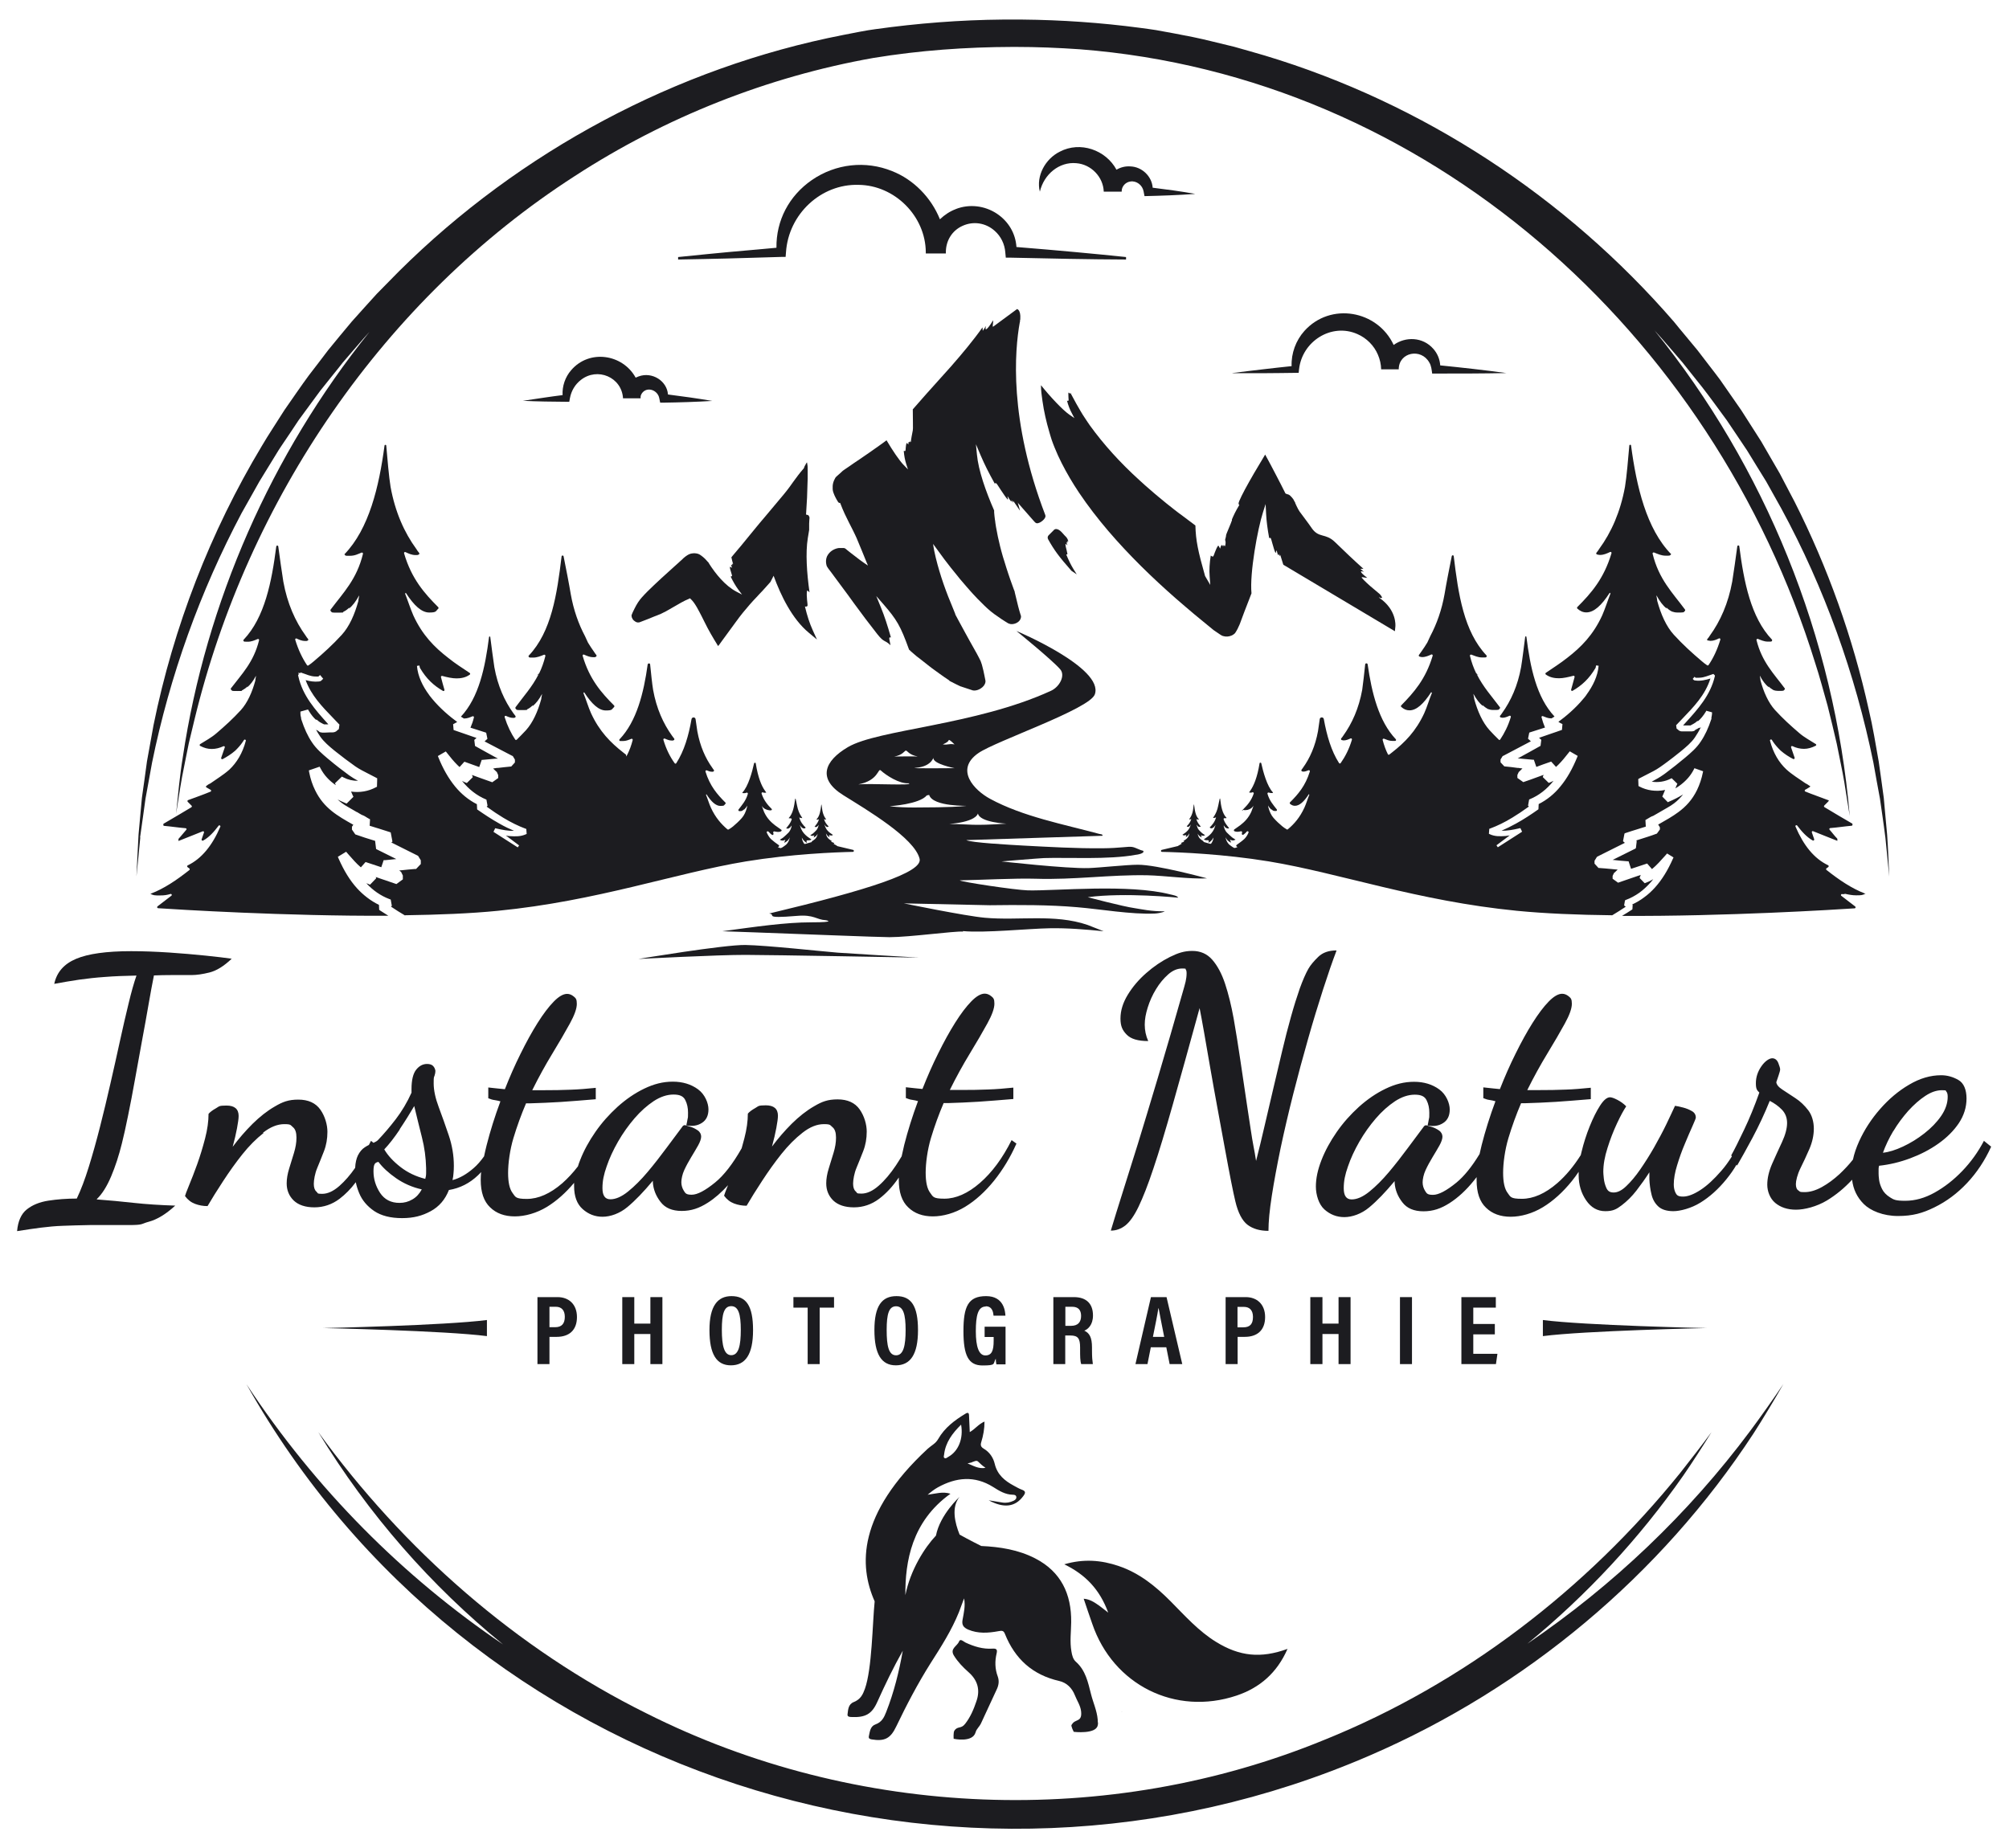 <?xml version="1.0" encoding="UTF-8"?>
<svg id="Calque_1" xmlns="http://www.w3.org/2000/svg" version="1.1" viewBox="0 0 1622.3 1492.7">
  <!-- Generator: Adobe Illustrator 29.6.1, SVG Export Plug-In . SVG Version: 2.1.1 Build 9)  -->
  <defs>
    <style>
      .st0 {
        fill: #1c1c20;
      }
    </style>
  </defs>
  <path class="st0" d="M602,763.2c-17.1-.3-86.5,11.3-86.5,11.3,0,0,64.9-3.4,86.6-3.3,20.1,0,140,2.2,140,2.2-7.8-.4-57.8-3.4-65.6-4-13.6-1.1-57.2-5.9-74.6-6.2h0Z"/>
  <path class="st0" d="M777.7,752c17.4,1.6,52.9-2,69.8-2.3,14.2-.3,29.6,1,43.7,2.4l-13-5.1c-26.6-9.1-55.6-3.3-83-5.8-15.7-1.4-65.3-11.6-65.3-11.6l69.4,1.5c22.9-.3,47.7-.4,70.6,1.6,18.2,1.5,44,6,62.6,5.1,1.2,0,6.1-.6,8.1-1.8-10.7.2-19.4-1.8-24.1-2.5-9.9-1.4-38.1-8.9-38.1-8.9,30.1-4,73,.4,73,.4-.7-1.6-4.6-2.2-6.2-2.6-33.5-8.7-92.6-2.8-115.1-3.3-10.5-.3-54.2-6.9-55.1-8.1,16.3-.3,45-1.8,61.4-1.3,31,1,60.3-3.4,90.1-2.8,13.9.3,34.2,3.2,48.2,2.5,0,0-40.5-11.1-55.9-11-9.2,0-30.7,2.4-39.8,2.7-18.1.5-70.3-5.4-70.3-5.4,0,0,29.8-2.5,34.4-2.7,18.5-.6,52.5,1.4,73.8-2.6.8,0,8-1.1,6.2-3.3-3.1-.6-6.1-2.7-9-3.1-3.4-.5-9.6,1-23.9,1.1-20.8.2-43.5-1.1-64.1-2.2-10.5-.6-42-2.3-45.8-4.4l110-3.5c.3-1.4-1.7-1.2-2.6-1.5-28.8-7.8-61.5-13.9-88.1-28.3-12.8-6.9-28.9-23.6-9.5-37,14.2-9.8,89.8-35.5,94-47.4,7.6-21.4-63.3-51.2-63.3-51.2,0,0,28.6,23.2,35.3,30.9,4.4,5-.4,14.3-7.6,17.5-61,27.9-139.3,31-163.8,45.4-19,11.2-24.8,25.6-3.9,38.7,18.7,11.7,57.7,34.6,61.8,51.5,2.7,11-41.6,25.1-121.5,44.2,6.5.9-6.2,4.3,22.5,1.9,13.9-1.2,15.5,3.1,23.3,3.5,0,0,9.3,1.7-11.7,1.7s-45.3,3.6-71.9,7.2c0,0-.5,0,25.6.9,33.2,1.2,101,3.9,109.4,3.9,16.1,0,53.1-5.1,59.3-4.5v-.4ZM789.7,657c1.5,7.3,23,8.2,23,8.2-28.1,1.9-29.1.4-45.4.3-4.9,0,19.4-.4,22.4-8.5ZM766.1,597.8c.2-1.2,4.7,3.4,4.7,3.4-5.2-.8-4.5.6-9.5,0,0,0,4.5-1.8,4.8-3.4ZM753.7,612.1c-.4,4.9,17.1,8.3,17.1,8.3,0,0-39.7.4-31.1-.3,14-1.2,14.3-10.3,14.1-7.9h0ZM731.3,606.2c1.5-.2,2.2,3.3,9.8,4.8-3.9-.3-14.7,0-19.1,0,6.5-.9,8.6-4.7,9.4-4.8h-.1ZM693.1,633.5c16.5-3.1,15.8-13.4,18.1-11.3,4.5,4.1,15.1,11,22.7,10.4,4.2,2.1-30.3,0-40.8.9h0ZM718.8,651.1s23.6-1.5,29.6-8.7l1.9-.4c3,9.9,32.6,8.6,29.8,8.9-6.2.7-16.6,1-23,1.1-13.3,0-25.1.7-38.3-.8h0Z"/>
  <path class="st0" d="M851.1,428l-4.4,4.4c-.8.8-.9,2.2-.3,3.2,5,8.9,8.6,13.8,18.8,25.4l4.3,2.9-2.8-4.5c-2-3.3-3.8-7-5.7-11.6.4,0,.8,0,1-.3,0-.2-.3-1.6-.7-3.2s-.9-3.4-.9-4.6.9.4,1.5.8c-1-2.8-.5-3.2.3-2.2-.2-.7-.4-1.4-.4-1.4.2.1.9.4.9.4-.9-3.7-2.3-3.7-5.1-7.2h0c-.3-.3-3.9-4.5-6.6-2.1h0Z"/>
  <path class="st0" d="M1233.4,1327.5c47.9-39.2,90.5-85.1,125.9-135.8,6.8-9.8,16.7-25.2,22.8-35.1-6.5,8.9-18.8,24.8-25.4,33.1-75.8,93.9-174.6,169.9-286.6,215.2-175.1,72.1-378.9,64-548-21.1-105.2-52.1-196.2-132.2-265.1-227.2,40.7,66.9,91.4,124.4,149.2,171.5-80.4-54.4-151.2-125.2-207.2-210.2,178.6,317.7,574.4,444,907.1,299.9,125.7-54.3,235-145.5,309.9-260.1,7.2-11.1,17.7-28.6,24.1-39.9-6.2,9.4-20.1,29-26.8,37.9-49.8,66.8-111,125-179.9,171.8h0Z"/>
  <path class="st0" d="M450.3,1047.6h-16.3v54.1h9.7v-22h5.8c10.3,0,16.4-5.6,16.4-16s-6.7-16.1-15.6-16.1ZM448.3,1071.9h-4.6v-16.5h5.2c4.4,0,7.2,2.7,7.2,8.1s-2.4,8.4-7.8,8.4h0Z"/>
  <polygon class="st0" points="534.9 1101.7 534.9 1047.6 525.2 1047.6 525.2 1069 512.2 1069 512.2 1047.6 502.5 1047.6 502.5 1101.7 512.2 1101.7 512.2 1077.4 525.2 1077.4 525.2 1101.7 534.9 1101.7"/>
  <path class="st0" d="M590.7,1046.8c-11.2,0-17.8,7.9-17.8,27.4s5.7,28.5,17.3,28.5,17.9-8.6,17.9-28.4-5.6-27.5-17.4-27.5ZM590.5,1094.5c-5.7,0-7.6-7.6-7.6-20.5s1.8-19.1,7.6-19.1,7.7,6.5,7.7,19.1-1.7,20.5-7.7,20.5Z"/>
  <polygon class="st0" points="661.9 1101.7 661.9 1056.1 673.5 1056.1 673.5 1047.6 640.7 1047.6 640.7 1056.1 652.2 1056.1 652.2 1101.7 661.9 1101.7"/>
  <path class="st0" d="M741.3,1074.3c0-19.8-5.6-27.5-17.4-27.5s-17.8,7.9-17.8,27.4,5.7,28.5,17.3,28.5,17.9-8.6,17.9-28.4ZM716,1074.1c0-12.9,1.8-19.1,7.6-19.1s7.7,6.5,7.7,19.1-1.7,20.5-7.7,20.5-7.6-7.6-7.6-20.5Z"/>
  <path class="st0" d="M796,1055.2v-.2c5.6,0,6.1,5.4,6.3,7.6h9.6c-.2-3.2-1-15.8-15.6-15.8s-18.3,8.5-18.3,28.3,4.1,27.7,15.4,27.7,8.3-1.3,10.7-5.5c0,1.7.2,3,.5,4.6h7.4v-30.4h-16.9v8.3h7.3v3c0,8-1.5,11.9-6.7,11.9s-7.7-6.9-7.7-19.5,1.7-20,8-20Z"/>
  <path class="st0" d="M882.6,1062.4c0-9.7-5.6-14.8-15.4-14.8h-16.6v54.1h9.6v-23.1h4.2c6.1,0,7.8,2.4,7.8,9.7v2c0,4.7,0,8.9.9,11.4h9.4c-.4-2.9-.7-5.2-.7-11.3v-2.2c0-8-2-11.6-6.2-13.5,2.8-1.1,7-4.5,7-12.3h0ZM864.9,1070.8h-4.6v-15.4h5.5c5,0,7.2,2.7,7.2,7.4s-2.3,8-8.1,8h0Z"/>
  <path class="st0" d="M941.8,1088.1l2.7,13.6h10.2l-12.7-54.1h-12.6l-12.5,54.1h9.7l2.7-13.6h12.5,0ZM935.4,1056.6h.2c.9,5.2,2.5,12.7,4.5,23.1h-9.1c2-10,3.7-18.1,4.4-23.1h0Z"/>
  <path class="st0" d="M1005.2,1079.7c10.3,0,16.4-5.6,16.4-16s-6.7-16.1-15.6-16.1h-16.3v54.1h9.7v-22h5.8,0ZM999.4,1055.5h5.2c4.4,0,7.2,2.7,7.2,8.1h0c0,5.7-2.4,8.4-7.8,8.4h-4.7v-16.5h0Z"/>
  <polygon class="st0" points="1058.1 1047.6 1058.1 1101.7 1067.9 1101.7 1067.9 1077.4 1080.9 1077.4 1080.9 1101.7 1090.6 1101.7 1090.6 1047.6 1080.9 1047.6 1080.9 1069 1067.9 1069 1067.9 1047.6 1058.1 1047.6"/>
  <rect class="st0" x="1130.5" y="1047.6" width="9.7" height="54.1"/>
  <polygon class="st0" points="1207.9 1056.1 1207.9 1047.6 1180.1 1047.6 1180.1 1101.7 1208 1101.7 1209.2 1093.4 1189.7 1093.4 1189.7 1077.7 1207.1 1077.7 1207.1 1069.3 1189.7 1069.3 1189.7 1056.1 1207.9 1056.1"/>
  <path class="st0" d="M906,1382.4h-.4l.4.2v-.2Z"/>
  <path class="st0" d="M771.8,168.9c-4.6,1.7-8.9,4.5-12.8,8.2-7.1-17.7-21.5-32.2-38.6-38.9-21.4-8.7-45.6-6-64.8,7.2-18.5,12.8-28.9,32.7-28.6,54.7-4.1.4-9.1.8-14.2,1.3-8.7.8-17.8,1.6-23.7,2.1-9.8.9-23.8,2.3-41.5,4.1v2l20.8-.4c11.8-.2,25.5-.6,38.8-1,8.3-.2,16.4-.5,23.8-.7h3.4l.3-3.7c2-30.9,28.3-55.4,58.6-54.5,29.2.3,54.1,25.2,54.3,54.4v1h16.2v-1c0-9.3,5-17.5,13.5-21.3,8.8-4,18.8-2.4,26,4.1,4.9,4.3,8,10.6,8.5,17.3l.4,4.3h3.9c31,.7,63.8,1.4,93.2,1.5v-2c-25.1-2.6-55-5.4-88.5-8.1-.7-10.9-6.4-20.7-15.9-27h0c-9.9-6.5-22.3-7.9-33.2-3.6h0Z"/>
  <path class="st0" d="M422.2,323.7h0c11.8.6,23.6.7,35.4.8h2.1l.5-2.8c1.1-6.2,4.4-11.4,8.8-14.8,13.4-10.6,33.1-2.3,34.1,14.8h14.2v-1.2c0-1.1.6-2.2,1.3-3.2,4.2-5.3,12.6-2.2,13.8,4.4l.7,3.5h2.6c13.2-.2,26.4-.6,39.5-1.4-11.9-2-23.8-3.7-35.8-5.2-.8-11-12.8-18.6-23.7-14.6-.8.3-1.6.6-2.4,1-10.4-19-37.4-23.2-52.1-6-4.8,5.5-7.3,12.9-6.9,20.1-4.9.6-9.8,1.3-14.6,2-5.8.8-11.7,1.7-17.5,2.6h0Z"/>
  <path class="st0" d="M995.2,301.4h25.6c7.4,0,18.6-.2,27.9-.3l.3-2.8c2.5-22.8,26.3-37.7,47.1-28.5,7.4,3.2,13.5,9.3,16.6,16.7,1.6,3.7,2.5,7.7,2.6,11.8h14.2c0-13.9,18.1-17.4,24.7-5.5,1.6,2.5,1.9,6,2.3,8.9h2.8c19,0,38,0,57.1-.4-17.7-2.4-35.5-4.4-53.4-6.2-.3-4.8-2.2-9.6-5.6-13.4-8.5-9.7-22.5-10-32-3.1-13-28-51-34.8-72.1-11.3-6.9,7.7-10.7,18.1-10.3,28.4-7.5.8-15,1.6-22.5,2.5-7.4.9-18.2,2.1-25.4,3.1h.1Z"/>
  <path class="st0" d="M113.3,676.3h-.2l.3-2c1.4-9.2,2.7-19.6,4.1-29.3,1.5-7.8,3.8-21.2,5.3-29.1,14.3-70.1,38.8-138.3,72.3-201.5,3.1-5.6,11.5-20.3,14.4-25.6,4-6.4,8.9-14.6,13.2-21.5l2.2-3.6,2.3-3.5c4.2-6,9.6-14.4,14-20.9,4.3-6,13-17.6,17.4-23.7,4.1-5.3,14.4-17.8,18.3-22.9,5-6,11.4-13.1,16.4-19,1.7-1.9,3.4-3.8,5.1-5.7-79.3,98.6-132.1,218.4-150.8,343.7-2.4,14.5-3.9,31-5.4,45.6,1.6-9.7,3-19.7,4.8-29.6,1.8-9,3.4-17.5,5.4-27.1l.9-3.8,3.7-15.4c43-177.9,153-340,307.3-439.3,73-47.4,155.4-80.1,241-95.3,37.1-6.1,74.9-8.8,112.5-8.9h2.3c17.3,0,34.5.7,51.8,1.9,279.8,21.6,511.3,228.1,594,496,3.4,10.2,6.9,23.6,9.9,34.1,2.3,8.8,5.3,21.8,7.4,30.7,1.7,8.9,4.6,22,6.1,31,1.1,7.5,3.2,19.6,4.4,27.4-12.4-145.1-68.6-282.1-157.7-392.2,2.1,2.3,4.2,4.6,6.3,7,5.3,6,11.2,13,16.4,19,3.2,3.9,12.7,16.1,15.7,19.7,5.9,7.5,14.3,19.2,20,26.9,4.2,6.4,12.2,17.9,16.4,24.4,4.2,6.8,11,18,15.4,25,2.5,4.4,10,18,12.3,22,34.8,64.1,59.7,133.6,74.3,205.1,1.4,7.6,3.8,21.5,5.3,29.1,1.1,8,3.1,21,4.1,29.3.2,1.1.4,3.1.5,4.2.7,8.1,2.2,21.2,2.9,29.5-.5-11.3-.9-22.6-1.7-33.9-.9-9.1-1.8-20.1-2.7-29.6-1.1-7.9-2.9-21.5-4.1-29.5-2.3-13-4.9-28.9-8-41.7-12.8-58.1-33.1-115-60-168.2l-4-7.6-7.9-15.1c-4.5-7.6-10.4-18.1-15-25.9-4.3-6.7-11.8-18.5-16.1-25.2-4.3-6.3-12.8-18.3-17.1-24.6-4.1-5.6-14.2-18.4-18.2-23.8-6.1-7.5-13.1-15.6-19.1-23.1-87.1-100.6-202.7-176.5-330.2-214.9-6.1-1.7-18.7-5.5-24.8-7.1-9.5-2.2-23.9-6-33.5-7.9-7.7-1.5-21.9-4.3-29.7-5.6-2.7-.4-10.1-1.5-12.8-1.8-31.6-4.2-63.5-6.4-95.3-6.7h-15.5c-34.5.3-69.1,3-103.3,7.8-6,.7-19.4,3.4-25.5,4.6-134.9,26.3-261.4,94.1-358.9,190.9-3.8,3.8-14.6,14.8-18,18.3-5.2,5.8-14.9,16.4-20.1,22.3-6.2,7.4-13,15.6-19.1,23.1-3.2,4.1-12.6,16.7-15.6,20.4-5.8,7.8-14.1,20-19.7,28-5.1,8.2-13.4,20.6-18.2,28.9-41.7,69.4-71.4,146.3-87.5,225.5-1.4,7.6-4,21.8-5.3,29.3-1.1,7.7-2.9,21.7-4.1,29.5-.7,8.1-2,21.2-2.7,29.6-.7,11.3-1.1,22.6-1.7,33.9,1-9.3,1.9-19.7,2.9-29.5l.2-2.1h0Z"/>
  <path class="st0" d="M78.2,968.6v-.2c4.3-4.1,8.1-10.2,11.5-18.2s6.3-16.9,8.7-26.6c1.5-6,3.2-13.5,5-22.5,1.9-9.1,3.7-18.8,5.6-29.3s3.8-20.9,5.7-31.4c2-10.5,3.7-20.3,5.3-29.4,1.6-9.1,3-16.9,4.3-23.2,4.5-.2,9.1-.3,13.9-.3h16.4c4.1,0,9-.7,14.6-2.1,5.6-1.4,11.6-5.1,17.9-11.1-5-.7-12-1.6-21-2.5s-18.8-1.8-29.4-2.5-20.9-1.1-30.8-1.1c-20,0-34.8,2.1-44.5,6.2-9.7,4.1-15.6,10.8-17.6,20.2,6.9-1.3,13.6-2.4,20.2-3.4,6.5-.9,13.5-1.7,20.9-2.2,7.4-.6,15.8-.9,25.3-1.1-2.1,6-4.2,13.5-6.4,22.7-2.2,9.1-4.6,19.3-7,30.4-2.4,11.1-5,22.6-7.7,34.4-2.7,11.9-5.5,23.5-8.4,34.9s-5.9,22.1-9,32.1-6.3,18.5-9.7,25.6c-8.2,0-15.9.6-23,1.7-7.1,1.1-12.9,3.5-17.4,7.1s-7.1,9.5-7.8,17.5c7.1-1.1,13.5-2.1,19.2-2.8s11.6-1.3,17.8-1.5c6.2-.2,13.4-.5,21.7-.6h31.2c12.5,0,9.8-.9,16.5-2.7s13.8-6.1,21.3-13c-12.1-.4-23.2-1.1-33.3-2.2-10.1-1.1-20.1-2.1-30-2.8h0Z"/>
  <path class="st0" d="M212.8,915.1h0l-.4-.3c5.9-4.6,11.6-6.9,17.2-6.9s4.9.8,6.9,2.4,2.9,4.4,2.9,8.5-.7,8-2,12.3-2.6,8.5-3.9,12.7-2,8.2-2,11.9c0,5.6,1.9,10.2,5.7,13.9,3.8,3.6,9.4,5.5,16.7,5.5s14.2-2.3,20.3-6.9c4.7-3.6,9.1-8,13.1-13.4.6,2.9,1.5,5.8,2.7,8.7,2.4,5.9,6.5,10.7,12.2,14.6,5.7,3.8,13.2,5.7,22.5,5.7s16.3-1.9,23.1-5.6c6.8-3.7,11.7-9.4,14.7-17.1,9-1.5,16.8-5.5,23.5-11.9.9-.8,1.7-1.7,2.5-2.6-.2,2.3-.3,4.4-.3,6.4,0,9.9,2.5,17.3,7.6,22.1,5,4.9,11.7,7.3,19.9,7.3s17.6-2.6,26-7.7c7.8-4.8,15.1-11.3,21.9-19.4v2.7c0,8.2,2.3,14.4,6.9,18.5s9.9,6.2,16.1,6.2,13.8-2.6,20-7.8c6.3-5.2,13.1-12.3,20.6-21.3v1.4c.4,5.6,2.4,10.8,6.2,15.7,3.7,4.9,9.4,7.3,17.1,7.3s14.1-2.2,21-6.6c5.7-3.6,11.1-8.4,16.4-14.2-1.9,4.7-3,7.6-3.2,8.5,2.2,3,4.9,5.1,8.1,6.3,3.2,1.2,6.5,1.8,10.1,1.8,3.5-6,7.7-12.7,12.6-20.2s10-14.7,15.5-21.6c5.5-6.9,11.2-12.6,17.1-17.2,5.9-4.6,11.6-6.9,17.2-6.9s4.9.8,6.9,2.4c2,1.6,2.9,4.4,2.9,8.5s-.7,8-2,12.3-2.6,8.5-3.9,12.7-2,8.2-2,11.9c0,5.6,1.9,10.2,5.7,13.9,3.8,3.6,9.4,5.5,16.7,5.5s14.2-2.3,20.3-6.9c5.8-4.4,11.1-10.1,15.9-17.2v2c0,9.9,2.5,17.3,7.6,22.1,5,4.9,11.7,7.3,19.9,7.3s17.6-2.6,26-7.7c8.4-5.1,16.2-12.2,23.4-21.1,7.2-9,13.2-18.9,18.1-30l-3.9-2.8c-7.3,14.6-15.8,26.1-25.6,34.6s-19.4,12.7-28.7,12.7-9.1-1.6-11.5-4.8-3.6-8.6-3.6-16.2,1.4-18.5,4.3-28.1c2.9-9.6,6.3-19,10.2-28.1h3.4c7.8-.2,16.1-.6,24.6-1.1,8.6-.6,18-1.3,28.3-2.2v-9.2c-6.9.7-13.7,1.3-20.3,1.5-6.6.3-14,.4-22.3.4h-8.7c5.2-10.5,10.6-20.3,16.2-29.5,5.6-9.2,10.3-17.3,14.1-24.2s5.7-12.2,5.7-16-.8-4.6-2.5-6-3.5-2.1-5.3-2.1c-3.2,0-6.8,2.1-10.9,6.3-4.1,4.2-8.4,9.9-13,17.2s-9.1,15.5-13.7,24.8c-4.6,9.2-8.8,18.8-12.7,28.7-2.1-.2-4.1-.4-6-.6-2-.2-4.4-.5-7.4-.8v8.7c1.7.7,3.4,1.3,5.2,1.5,1.8.3,3.3.6,4.6,1-4.5,12.1-8.2,23.9-11.1,35.3-.8,3.3-1.5,6.4-2.1,9.3-1.5,2.4-3,4.9-4.6,7.3-4.4,6.6-9,12.1-13.9,16.4-4.9,4.3-9.5,6.4-14,6.4s-3.2-.6-4.6-1.8c-1.4-1.2-2.1-3.3-2.1-6.3s.9-8.3,2.7-12.6,3.6-8.9,5.5-13.7c1.9-4.9,2.8-10.1,2.8-15.7s-1.9-12.5-5.7-17.9-9.8-8.1-17.8-8.1-12.6,1.8-18.9,5.5c-6.3,3.6-12.3,8.4-18.1,14.1-5.8,5.8-11.1,11.9-16,18.5,1.5-5.6,2.7-10.6,3.5-15s1.3-7.7,1.3-9.9c0-5.6-3.3-8.4-9.8-8.4s-5.8.7-8.5,2.2-4.7,3-6,4.5c0,6-.9,12.6-2.8,19.9-.7,2.7-1.5,5.4-2.2,8.1-7.2,12.7-14.4,21.9-21.4,27.6-8.1,6.6-14.4,9.9-18.9,9.9s-5.1-1.1-6.4-3.2-2-4.4-2-6.9.8-6.5,2.4-9.9c1.6-3.5,3.5-6.9,5.6-10.4s4-6.6,5.6-9.5,2.4-5.3,2.4-7.1-.9-3.7-2.8-5-3.9-2.3-6-2.9c-2.1-.7-3.6-1.1-4.3-1.3-.9,0-1.7.5-2.2,1.4-3.5,4.7-7.7,10.3-12.6,16.9-4.9,6.6-9.9,13.1-15.3,19.5-5.3,6.3-10.6,11.6-15.8,15.8s-10,6.3-14.3,6.3-6.4-3-6.4-9,1.1-11.1,3.4-17.6c2.2-6.5,5.3-13.2,9.2-20s8.4-13.1,13.3-18.8c4.9-5.7,10.1-10.3,15.5-13.9,5.4-3.5,10.7-5.3,16-5.3s8,1.5,9.5,4.5,2.2,6.3,2.2,10.1,0,3.6-.4,5.3c-.3,1.7-.6,3.4-1,5,4.9.9,9.1.3,12.6-2,3.5-2.2,5.3-5.9,5.3-10.9s-2.8-12.1-8.4-16.2c-5.6-4.1-12.4-6.2-20.4-6.2s-15.3,1.9-23,5.6c-7.7,3.7-14.8,8.6-21.6,14.7-6.7,6.1-12.7,12.8-17.9,20.3s-9.3,15-12.3,22.7c-.7,1.7-1.3,3.4-1.8,5.1-4,5.2-8.2,9.7-12.6,13.6-9.8,8.5-19.4,12.7-28.7,12.7s-9.1-1.6-11.5-4.8-3.6-8.6-3.6-16.2,1.4-18.5,4.3-28.1,6.3-19,10.2-28.1h3.4c7.8-.2,16.1-.6,24.6-1.1,8.6-.6,18-1.3,28.3-2.2v-9.2c-6.9.7-13.7,1.3-20.3,1.5-6.6.3-14,.4-22.3.4h-8.7c5.2-10.5,10.6-20.3,16.2-29.5s10.3-17.3,14.1-24.2c3.8-6.9,5.7-12.2,5.7-16s-.8-4.6-2.5-6-3.5-2.1-5.3-2.1c-3.2,0-6.8,2.1-10.9,6.3s-8.4,9.9-13,17.2-9.1,15.5-13.7,24.8c-4.6,9.2-8.8,18.8-12.7,28.7-2.1-.2-4.1-.4-6-.6-2-.2-4.4-.5-7.4-.8v8.7c1.7.7,3.4,1.3,5.2,1.5,1.8.3,3.3.6,4.6,1-4.5,12.1-8.2,23.9-11.1,35.3-.8,3.2-1.5,6.2-2.1,9.1-2.7,3.8-5.5,7-8.4,9.5-5.6,4.9-11.3,8.2-17.1,9.7.4-1.7.7-3.5.8-5.3.2-1.9.3-3.9.3-6.2,0-8.4-1.4-16.6-4.1-24.6s-5.4-15.6-8.1-22.8-4.1-13.6-4.1-19.2.2-4.7.7-6.2.7-2.8.7-3.9c-.2-1.5-.8-2.8-1.8-3.9-1-1.1-2.7-1.7-4.9-1.7-3.4,0-6.3,1.5-8.8,4.6s-3.8,8.4-3.8,15.8v2.8c-3.5,7.8-7.8,15-12.7,21.4-4.9,6.4-9.8,12.1-14.4,16.9-.8.8-2,1.5-3.6,2.2l-2-1.6c-.5,1.1-1.1,2.2-1.7,3.3-1.1.5-2.2,1.2-3.3,1.9-2.2,1.4-4.1,3.6-5.6,6.6-1.2,2.5-2,5.8-2.2,10-4,5.8-8.3,10.7-12.7,14.6-4.9,4.3-9.5,6.4-14,6.4s-3.2-.6-4.6-1.8-2.1-3.3-2.1-6.3.9-8.3,2.7-12.6,3.6-8.9,5.5-13.7c1.9-4.9,2.8-10.1,2.8-15.7s-1.9-12.5-5.7-17.9c-3.8-5.4-9.8-8.1-17.8-8.1s-12.6,1.8-18.9,5.5c-6.3,3.6-12.3,8.4-18.1,14.1-5.8,5.8-11.1,11.9-16,18.5,1.5-5.6,2.7-10.6,3.5-15s1.3-7.7,1.3-9.9c0-5.6-3.3-8.4-9.8-8.4s-5.8.7-8.5,2.2-4.7,3-6,4.5c0,6-.9,12.6-2.8,19.9-1.9,7.3-4,14.2-6.4,20.9-2.4,6.6-4.6,12.3-6.6,17.1s-3,7.6-3.2,8.5c2.2,3,4.9,5.1,8.1,6.3s6.5,1.8,10.1,1.8c3.5-6,7.7-12.7,12.6-20.2s10-14.7,15.5-21.6c5.5-6.9,11.2-12.6,17.1-17.2h0ZM322.9,912.1h-.2c4.5-6.7,8.4-13,11.8-18.8,2.1,8.6,4.1,17,6.2,25.2s3.2,16.5,3.4,24.9v4.1c0,1.8-.3,3.3-.7,4.6-7.5-1.9-14.1-5-19.9-9.5s-10.2-9.2-13.2-14.3c3.9-4.1,8.1-9.5,12.6-16.2h0ZM305.6,938.4h0c3.4,4.5,8.1,8.9,14.3,13.2,6.2,4.3,13.1,7.3,20.7,9-1.9,3.5-4.4,6.3-7.6,8.1-3.2,1.9-6.6,2.8-10.4,2.8-6.9,0-12.1-2.7-15.7-8.1-3.5-5.4-5.3-11.2-5.3-17.4s1.3-7,3.9-7.6h.1Z"/>
  <path class="st0" d="M1079.2,767.9h0v-.3c-6.2,0-11.1,1.7-14.7,5.2s-6.3,6.7-8,9.7c-2.2,3.9-4.5,9.2-6.9,15.8-2.3,6.6-4.7,14.2-7.1,22.8s-4.8,17.8-7.1,27.6c-2.3,9.8-4.7,19.8-7.1,30.1s-4.8,20.4-7.1,30.4-4.6,19.5-6.9,28.4c-.7-4.5-1.4-8.5-2.1-12s-1.4-7.9-2.2-13.2c-.8-5.2-1.9-12.3-3.2-21.1-1.3-8.9-3.1-20.8-5.3-35.7-1.7-11.6-3.5-22.6-5.3-33-1.9-10.5-4.2-19.8-6.9-28s-6.2-14.7-10.4-19.5-9.6-7.1-16.1-7.1-11.4,1.6-18.1,4.9c-6.6,3.3-13,7.6-19,12.9-6.1,5.3-11.1,11.2-15,17.6-3.9,6.4-5.9,12.8-5.9,19.2s1.7,9.6,5,13c3.4,3.5,9.1,5.2,17.4,5.2-1.9-4.3-2.8-8.7-2.8-13.2s.8-8.7,2.4-13.9c1.6-5.1,3.8-10.1,6.7-14.8,2.9-4.8,6.2-8.7,9.8-11.9s7.4-4.8,11.3-4.8,2.5.3,2.9.8c.5.6.7,1.6.7,3.1,0,2.2-.3,4.5-.8,6.7-.6,2.2-.9,3.6-1.1,4.2-8,28.2-15.1,52.6-21.3,73.4s-11.6,38.6-16.2,53.6c-4.7,15-8.8,28.1-12.3,39.2-3.5,11.1-6.7,21.3-9.5,30.7,4.3,0,8.2-1.4,11.8-4.2,3.5-2.8,7.1-7.8,10.6-15.1s7.6-17.6,12-30.9c4.5-13.3,9.7-30.6,15.7-51.8s13.2-47.1,21.6-77.7c.9,4.5,2.1,11,3.6,19.5s3.2,18.1,5,28.8c1.9,10.7,3.8,21.7,5.9,32.9s4,21.9,5.9,32.1c1.9,10.2,3.5,19,5,26.5s2.6,12.8,3.4,16c2.2,9.5,5.6,15.9,9.9,19.2,4.4,3.3,10,4.9,16.9,4.9,0-7.3.9-16.7,2.7-28.3,1.8-11.6,4.2-24.4,7.1-38.5,3-14.1,6.4-28.7,10.2-43.7,3.8-15,7.8-29.8,11.9-44.2,4.1-14.5,8.2-27.9,12.2-40.3s7.6-22.8,10.8-31.2h0Z"/>
  <path class="st0" d="M1602.4,921.6h0l-.3-.3c-4.7,9-10.5,17.1-17.5,24.4-7,7.3-14.5,13.1-22.4,17.5s-15.8,6.6-23.7,6.6-9.3-.9-12.3-2.8-5.1-4.1-6.4-6.7-2.1-5.1-2.4-7.4c-.3-2.3-.4-4-.4-4.9v-4.1c0-.8.2-1.6.4-2.4,8.4-.9,16.8-2.9,25.1-6,8.3-3.1,15.9-7,22.8-11.9s12.4-10.4,16.5-16.5c4.1-6.2,6.2-12.8,6.2-19.9s-2.2-12.5-6.6-15-9-3.8-13.9-3.8c-8.6,0-17.2,2.5-25.8,7.6-8.6,5-16.4,11.6-23.5,19.7-7.1,8.1-12.7,16.8-16.9,26-2.3,5.1-4,10-5,14.8-3.2,4.1-6.8,7.9-10.8,11.7-4.7,4.3-9.4,7.8-14.3,10.5s-9.5,4.1-14,4.1-3.5-.4-4.9-1.3c-1.4-.8-2.1-2.6-2.1-5.2s1.2-7.7,3.6-12.6c2.4-4.9,4.9-10.1,7.3-15.7,2.4-5.6,3.6-11.1,3.6-16.5s-1.5-10.9-4.5-14.8-6.4-7.2-10.4-9.8c-3.9-2.6-7.4-4.9-10.5-6.9s-4.7-4-4.9-6c.4-1.1,1-2.9,1.8-5.3s1.3-4.1,1.3-5-.5-2.7-1.5-5.2-2.7-3.8-4.9-3.8-5.7,2.1-8.7,6.4c-3,4.3-4.5,8.9-4.5,13.7s.9,5.7,2.8,7.6c-3.9,11-8,21-12.3,30s-7.7,15.9-10.4,20.7l.5.9c-2.7,4.3-5.5,8.2-8.6,11.7-5.8,6.7-11.4,11.9-16.8,15.4s-10.1,5.3-14,5.3-5-1-6-2.9c-1-2-1.5-4.2-1.5-6.9,0-4.5.9-9.7,2.7-15.5,1.8-5.9,3.8-11.6,6.2-17.2,2.3-5.6,4.4-10.4,6.2-14.4,1.8-4,2.7-6.3,2.7-6.9,0-2.2-1-4-3.1-5.2s-4.4-2.2-7.1-2.9-4.9-1.2-6.6-1.4c-1.9,4.1-4.2,9.1-7.1,15.1s-6.2,12.1-9.8,18.5c-3.6,6.3-7.4,12.3-11.2,17.8s-7.6,10-11.2,13.4c-3.6,3.5-7,5.2-10.2,5.2s-4.8-1.2-5.9-3.6c-1.1-2.4-1.8-5-2.1-7.8s-.4-4.6-.4-5.3c0-5.8,1.1-12.2,3.4-19.3,2.2-7.1,4.8-13.7,7.7-19.9,2.9-6.2,5.4-10.7,7.4-13.7-2.1-2.1-4.4-3.8-7.1-5.2s-4.7-2.1-6-2.1c-2.4,0-5.1,2.2-8,6.7s-5.7,10.1-8.4,16.8-4.9,13.6-6.6,20.7c-.2.8-.4,1.7-.6,2.5-5.7,9-12,16.6-18.9,22.6-9.8,8.5-19.4,12.7-28.7,12.7s-9.1-1.6-11.5-4.8-3.6-8.6-3.6-16.2,1.4-18.5,4.3-28.1,6.3-19,10.2-28.1h3.4c7.8-.2,16.1-.6,24.6-1.1,8.6-.6,18-1.3,28.3-2.2v-9.2c-6.9.7-13.7,1.3-20.3,1.5-6.6.3-14,.4-22.3.4h-8.7c5.2-10.5,10.6-20.3,16.2-29.5s10.3-17.3,14.1-24.2c3.8-6.9,5.7-12.2,5.7-16s-.8-4.6-2.5-6-3.5-2.1-5.3-2.1c-3.2,0-6.8,2.1-10.9,6.3s-8.4,9.9-13,17.2-9.1,15.5-13.7,24.8c-4.6,9.2-8.8,18.8-12.7,28.7-2.1-.2-4.1-.4-6-.6-2-.2-4.4-.5-7.4-.8v8.7c1.7.7,3.4,1.3,5.2,1.5,1.8.3,3.3.6,4.6,1-4.5,12.1-8.2,23.9-11.1,35.3-.6,2.5-1.2,5-1.7,7.3-6.3,10.4-12.6,18.1-18.7,23.1-8.1,6.6-14.4,9.9-18.9,9.9s-5.1-1.1-6.4-3.2c-1.3-2.1-2-4.4-2-6.9s.8-6.5,2.4-9.9c1.6-3.5,3.5-6.9,5.6-10.4s4-6.6,5.6-9.5,2.4-5.3,2.4-7.1-.9-3.7-2.8-5-3.9-2.3-6-2.9c-2.1-.7-3.6-1.1-4.3-1.3-.9,0-1.7.5-2.2,1.4-3.5,4.7-7.7,10.3-12.6,16.9-4.9,6.6-9.9,13.1-15.3,19.5-5.3,6.3-10.6,11.6-15.8,15.8-5.2,4.2-10,6.3-14.3,6.3s-6.4-3-6.4-9,1.1-11.1,3.4-17.6c2.2-6.5,5.3-13.2,9.2-20,3.9-6.8,8.4-13.1,13.3-18.8s10.1-10.3,15.5-13.9c5.4-3.5,10.7-5.3,16-5.3s8,1.5,9.5,4.5,2.2,6.3,2.2,10.1,0,3.6-.4,5.3c-.3,1.7-.6,3.4-1,5,4.9.9,9.1.3,12.6-2,3.5-2.2,5.3-5.9,5.3-10.9s-2.8-12.1-8.4-16.2c-5.6-4.1-12.4-6.2-20.4-6.2s-15.3,1.9-23,5.6-14.8,8.6-21.6,14.7c-6.7,6.1-12.7,12.8-17.9,20.3s-9.3,15-12.3,22.7-4.5,14.7-4.5,21.3,2.3,14.4,6.9,18.5,9.9,6.2,16.1,6.2,13.8-2.6,20-7.8c6.3-5.2,13.1-12.3,20.6-21.3v1.4c.4,5.6,2.4,10.8,6.2,15.7,3.7,4.9,9.4,7.3,17.1,7.3s14.1-2.2,21-6.6c6.9-4.4,13.5-10.5,19.7-18.2.7-.9,1.4-1.8,2.2-2.8v2.6c0,9.9,2.5,17.3,7.6,22.1,5,4.9,11.7,7.3,19.9,7.3s17.6-2.6,26-7.7c8.4-5.1,16.2-12.2,23.4-21.1,1.9-2.4,3.8-4.9,5.5-7.5v2.7c0,7.7,2,14.4,6,20.3s9.2,8.8,15.5,8.8,9.1-1.6,13.3-4.8,8.2-7.1,11.9-11.9c3.7-4.8,7.2-9.7,10.4-14.7v5.6c.2,4.1.7,8.2,1.7,12.2.9,4,2.8,7.3,5.5,9.8s6.8,3.8,12.2,3.8,14.4-2.3,21.8-6.9c7.5-4.6,14.5-10.9,21-18.9,3-3.7,5.8-7.6,8.2-11.8l.4.8c3.2-5.4,7.3-12.9,12.5-22.5,5.1-9.6,9.8-19.6,13.9-29.8,3.7,1.9,7,4.2,9.8,7.1,2.8,2.9,4.2,6.5,4.2,10.8s-1.4,9.6-4.1,15.4c-2.7,5.8-5.4,11.7-8,17.6-2.6,6-3.9,11.6-3.9,16.8s2.1,11.1,6.4,14.7,9.9,5.5,16.8,5.5,16.7-2.5,24.9-7.4c7.4-4.5,14.2-10.1,20.4-16.8.9,7.7,4,14.2,9.4,19.6s15.6,9.7,27.6,9.7,19.9-2.3,29.5-7,18.4-11.2,26.3-19.6c7.9-8.4,14.4-18.2,19.5-29.4l-5.6-4.5h.1ZM1529,913.4h0c3.5-5.9,7.6-11.3,12-16.3,4.5-4.9,9.1-9,13.7-12,4.7-3.1,9.1-4.6,13.4-4.6s2.9.4,3.6,1.1,1.1,2.1,1.1,4.2c0,5.2-1.8,10.4-5.3,15.5s-8.1,9.8-13.6,14.1-11.2,7.8-17.2,10.6-11.4,4.5-16.2,5c2.1-5.8,4.9-11.7,8.4-17.6h0Z"/>
  <path class="st0" d="M901.6,137.1c-8.6-16-29.3-23.3-45.8-14.6-11.7,5.8-19.3,19.6-16.1,32.3,3.3-14.1,15.7-24.3,29.4-23,12,.9,21.8,11.1,22.2,23h14.5v-.8c.2-3.7,3.2-6.9,7-7.4,4.9-.8,9.8,2.9,10.7,8.1l.7,3.7c13.5-.3,27.5-.8,41-1.8-11.2-2-23-3.6-34.4-5-.6-9.1-8.6-16.9-18-17.2h0c-4-.3-7.9.7-11.3,2.7h0Z"/>
  <path class="st0" d="M1245.9,1066.1v13c34-4.4,131.3-6.5,132.2-6.5-1,0-98-2.1-132.2-6.5Z"/>
  <path class="st0" d="M393.2,1079.1v-13c-34.3,4.4-131.3,6.5-132.2,6.5,1,0,98.2,2.1,132.2,6.5Z"/>
  <path class="st0" d="M570.7,452.8c-.9-1-1.7-1.9-2.7-2.7-1-.8-1.8-1.5-2.8-2.1s-2.2-1-3.5-1.1c-1.2-.2-2.5,0-3.7.2-1.2.3-2.2.8-3.1,1.4-.9.6-1.9,1.3-2.9,2.2-.9.9-1.8,1.8-2.8,2.6l-1.4,1.3-1,.9-1.9,1.7c-1.8,1.6-3.5,3.2-5.3,4.8-3.8,3.4-7.6,6.9-11.3,10.4s-7.2,6.9-10.1,10.2l-1,1.2c-.3.4-.7.8-.9,1.2l-.8,1.1-.4.6-.3.5c-.4.7-.8,1.4-1.2,2l-.5,1-.5.9c-.6,1.2-1.2,2.4-1.7,3.5-.3.6-.5,1.2-.7,1.7-.3.5-.3,1.3,0,2.3.3.9.9,1.9,1.7,2.6.8.7,1.8,1.3,2.8,1.5h1.2c.3,0,.7-.2,1-.3.7-.3,1.4-.5,2.1-.8,1.4-.5,2.9-1.1,4.4-1.7,1.6-.7,3.3-1.3,4.9-2l2.1-.8,2.2-.9.6-.2.6-.3,1.2-.6c.4-.2.9-.5,1.4-.7l.7-.3.3-.2.4-.2c4.2-2.4,8.3-4.8,12.4-7.1,2.1-1.1,4.1-2.2,6.2-3,0,0,.3,0,.3-.2l.2-.2c.2,0,.6.3,1,.7.8.8,1.7,1.8,2.5,2.9s1.5,2.3,2.3,3.6c1.4,2.5,2.8,5.1,4.1,7.7l2.2,4.4c.8,1.7,1.7,3.3,2.5,4.9,1.7,3.2,3.5,6.3,5.3,9.3.9,1.5,1.9,3.1,2.8,4.6l.4.6v-.2l.2-.3.8-1,1.5-2.1c4-5.5,8-11,12-16.4l1.5-2,.7-1,.4-.5.3-.4c.9-1.1,1.8-2.2,2.6-3.3,1.8-2.2,3.6-4.3,5.4-6.4,1.8-2.1,3.7-4.1,5.6-6.1,1.6-1.7,3.1-3.4,4.7-5,1.3-1.4,2.5-2.7,3.6-4,.6-.6,1.1-1.3,1.7-1.9l.8-.9.4-.5.2-.2v-.2l1.1-2.1,1.2-2.4c5.8,15.9,14.9,34.8,28.4,46l6.6,5.5-3.4-7.5c-2.5-5.5-4.5-11.6-6.3-19.2h0c.7.2,1.4.2,1.9-.3s0-2.5-.2-5-.4-5.4,0-7.3c.2-.7,1.1.4,2,1.2-2.2-15.7-3.3-31.8-1.4-43.7l1.1-6.7c0-1.2,0-3.2,0-5.1s.3-3.9.3-4.9c-.4-1.5-.9-1.9-1.4-2.1s-1,0-1.4-.4c.2-3.6.5-8.3.8-13.5.2-5.1.4-10.7.5-15.5v-6.7c0-2,0-3.7-.3-4.9,0-.6-.2-1.1-.3-1.4v-.2c0,.2-.2.4-.3.5-.2.4-.4.7-.6,1-.8,1.3-1.3,2.4-1.6,3.4-3.5,4-5.9,7.3-8.3,10.6-2.3,3.3-4.6,6.5-8,10.6-4.5,5.4-9.6,11.5-15,17.9-1.3,1.5-2.6,3-3.9,4.6-1,1.2-1.9,2.3-2.9,3.5-2,2.4-3.9,4.8-5.9,7.2-4.2,5.3-8.4,10.2-12.7,15.3-.6.7-1.2,1.5-1.8,2.2.4,1.9.9,3.7,1.4,5.5,0,0-.7-.3-.9-.4,0,0,.2.6.4,1.3-.9-.9-1.4-.5-.4,2.1-.7-.3-1.6-1.2-1.7-.6,0,1.1.5,2.8,1,4.3.4,1.5.9,2.7.7,2.9-.3.3-.6.4-1.1.4,2,4.2,4,7.6,6.2,10.6l3,4-4.6-2.4c-9.1-4.8-16.8-14.4-22.2-22.9h.2c-.6-.7-1.3-1.4-1.9-2.1h0Z"/>
  <path class="st0" d="M839.3,422.2c2.4-1.1,5.7-4,4.8-6.2-29.6-77.1-24.7-133.1-20.6-155.7v-.3c0,0,.3-.3.3-.3v-.2h-.2c0-.6.2-1.1.3-1.6v-.3c.5-7.5-2.6-8-2.6-8l-19,14c-1.4,1.3,0-2.8-.4-4.9-1.3,2.2-2.4,3.9-3.3,5-.9,1.2-1.5,1.8-2,2.1-.9.6-1-.5-.3-2.6-1.4,2-2.7,4-2.7,4,0-.7-.2-2.8-.2-2.8-7.5,10.6-16.4,21.2-25.4,31.5-9.1,10.3-18.3,20.2-26.6,29.8-1.2,1.3-2.7,3-4.3,4.9,0,8.5.3,16.3,0,17-.6,3.2-1.3,6.4-1.6,9.4,0,0-.6-.5-.8-.6v1.1c-.5-1.1-1.2-1-1.2,1.5-.6-.5-1.1-1.5-1.4-1.1-.4.9-.6,2.4-.7,3.7,0,1.3-.2,2.5-.4,2.6-.4.2-.8,0-1.2-.1.3,4.1,1,7.5,2,10.7l1.4,4.3-3.6-3.7c-3.4-3.5-8.8-11.5-13.7-19.8-1.8,1.3-3.7,2.8-5.9,4.3-2.4,1.7-5.1,3.6-7.8,5.5s-5.5,3.8-8.3,5.7-5.6,3.7-8.2,5.6c-1.1.8-2.3,1.6-3.4,2.3-.6.4-1.2.8-1.7,1.2-.5.4-1,.9-1.4,1.3-.9.9-1.9,1.7-2.8,2.5-.4.4-.9.8-1.3,1.2-.4.4-.7.9-.9,1.4-1.1,1.9-1.7,4-1.8,5.9v2.6c0,.9.3,1.7.5,2.5.5,1.6,1.2,3,1.8,4.2s1.2,2.2,1.7,3c.2.4.5.7.7,1,.2.1.3.3.5.3.3.1.6.2.8,0,2.7,7.1,4.8,11.2,6.9,15.4,1.1,2.1,2.2,4.2,3.4,6.7.5,1.1,1.1,2.4,1.8,3.7.4.8.8,1.6,1.2,2.6,1.3,3.1,2.7,6.5,4.2,10.1.8,1.9,1.6,3.9,2.4,5.9s.9,2.1,1.3,3.2c.2.5.4,1.1.7,1.6l.3.8.2.4v.2c-4-2.6-9-6.3-14-10.3-.8-.6-1.6-1.3-2.4-1.9l-1.2-1c-.4-.3-.8-.7-1.4-.8,0,0-.3,0-.4-.1h-4.1c-2.1.3-4,1.1-5.6,2.2s-3,2.7-3.9,4.6c-.8,1.9-1,4.1-.6,6.1s.6,2,1.1,2.8c.2.4.6.8.8,1.2l.4.5,1.6,2.1,3.1,4.2c2.1,2.8,4.2,5.6,6.3,8.5,1.6,2.1,3.1,4.2,4.6,6.2,1.5,2.1,3,4.1,4.4,6.1,6.3,8.6,12.5,16.9,18.9,25,5.8,7.3,5.6,4.2,10.7,9-.6-3-1.1-5.4-1-5.8.3-.7.7-.7,1.3-.4v-.2c-2.7-9.5-5.2-17.2-8-24l-3.8-9.3,5.6,6.4c11,12.7,13.9,17.5,20.9,36.9.5.4,1,.8,1.4,1.3l2.9,2.5c1.2,1.1,2.6,2.2,4,3.2,2.7,2.1,5.4,4.2,8,6.3,1.3,1.1,2.7,2,4,3l4,2.9c2.7,1.9,5.4,3.9,8.1,5.6l.2.4c1.8.9,3.6,1.8,5.3,2.7l2.7,1.3.7.3.3.2h.3l1.1.4c2.8.9,5.7,1.9,8.5,2.8,1.4.3,3.4,0,5.2-.9s3.5-2.3,4.3-3.9c.4-.8.7-1.5.7-2.2s0-1.2-.2-1.8l-.7-3.5c-.5-2.3-1-5.1-2-8.5l-.9-2.6c0-.2-.2-.5-.3-.7l-.4-.8-.8-1.6c-1-2.1-2.4-4.4-3.6-6.6-2.5-4.5-5.1-9-7.5-13.5-1.2-2.2-2.4-4.5-3.7-6.8-.9-1.6-1.7-3.2-2.6-4.8-.6-1.2-1.1-2.1-1.5-2.8,0,0-.3-1.3-2-5.2-5.5-13-10.4-26.5-13.9-40.8-.9-3.7-1.7-7.5-2.2-11.3,3,4.1,6,8.2,9,12.3,3.6,4.7,7.2,9.4,11,13.9l1.5,1.9,1.8,2.1c1.2,1.4,2.4,2.8,3.6,4.2,1.2,1.4,2.4,2.8,3.6,4.1,1.2,1.3,2.4,2.7,3.7,4,1.2,1.3,2.4,2.6,3.7,3.8l1.8,1.8,1.8,1.8,1.8,1.7,1.8,1.6c1.2,1.1,2.4,2,3.6,2.9l.9.7.9.6,1.7,1.2c1.1.8,2.2,1.5,3.3,2.3,1.1.7,2.2,1.4,3.3,2.1.6.3,1.1.7,1.6,1,.6.3,1.2.5,2,.7,2.9.5,6.7-1.1,8-3.7.3-.6.5-1.3.6-1.9,0-.6,0-1.2-.3-1.7l-1-3.3c-1.3-4.5-2.3-9.3-3.8-15.2,0-.4,0-.7-.3-1.1l-.5-1.3-.9-2.5c-.6-1.7-1.2-3.3-1.8-5-1.1-3.3-2.3-6.6-3.3-9.9-.5-1.6-1-3.3-1.5-4.9l-.8-2.5-.6-2c-.7-2.6-1.5-5.2-2.1-7.8-1.3-5.2-2.4-10.4-3.3-15.6-.2-1.1-.3-2.1-.5-3.2,0-1-.3-1.9-.4-2.9-.2-1.9-.5-3.8-.6-5.7v-1.5c-6.8-15.6-12.7-32.3-13.9-45.2l-.8-8.3,3.9,9.2c2.9,6.8,6.5,14,11.3,22.6v.2c.2-.5.5-.8,1.1-.5s1.9,2.6,3.7,5.3c1.8,2.7,3.9,5.9,5.5,7.7.8.8,0-1.5,0-2.6,3,5.1,3.8,5.2,3.1,2.9.8,1.2,1.5,2.4,1.5,2.4v-1.5c1.8,2.6,3.6,5.3,5.5,8l-1.7-6.2c-.2-.2-.4-.5-.5-.7l12.9,14.7c1.7,1.9,2.4,3,4.8,1.9h.1Z"/>
  <path class="st0" d="M1116.2,482.6h0Z"/>
  <path class="st0" d="M965.2,424v.3h0v-.4h0Z"/>
  <path class="st0" d="M941.6,406.3c-2.1-1.7-4.2-3.5-6.3-5.2l-3.1-2.6-3.1-2.7-4.5-3.9c-1.5-1.3-2.9-2.6-4.3-3.9-15.9-14.4-29.2-29.2-40.2-44.4-1.4-1.9-2.6-3.9-3.9-5.8-.6-1-1.3-1.9-1.9-2.9s-1.2-2-1.8-3c-1.2-2-2.3-3.9-3.4-5.9-1.1-2-2.2-4.1-3.3-6.1-.5-.9-1-1.8-1.4-2.8v1c-.7-.4-1.4-1.3-1.6-.9-.2,1,0,2.5,0,3.8s.3,2.4,0,2.6-.8.2-1.2,0c1.1,4,2.3,7.2,3.9,10.1l2.1,4-4.2-2.9c-5.3-3.7-15.3-14.3-22.8-23.7,0,4.3.6,8.6,1.2,12.7,1.2,8.5,3.1,16.9,5.6,25.3.3,1,.6,2.1.9,3.1.3,1.1.7,2.1,1,3.2.7,2.2,1.6,4.2,2.4,6.3,1.7,4.2,3.5,8.2,5.6,12.3,4.1,8.1,8.8,16.1,14.1,24,14.4,21.4,31.7,41,50.1,59.3,9.2,9.1,18.7,17.9,28.3,26.3,4.8,4.2,9.7,8.3,14.5,12.4,2.4,2,4.9,4,7.3,6,2.8,2.3,5.6,4.6,8.4,6.9,1.8,1.2,3.5,2.4,5.3,3.6.4.3.9.6,1.3.8.5.2.9.4,1.5.5,1,.3,2.1.4,3.2.3,2.2-.2,4.4-1.1,5.9-2.6.2-.2.3-.4.4-.6l.4-.6.7-1.2c.5-.8,1-1.8,1.4-2.8,1-1.9,1.7-4.1,2.5-6.2.7-2,1.5-3.9,2.2-5.9,1.3-3.3,2.5-6.6,3.8-9.8.7-1.7,1.3-3.5,2-5.2-1.6-16.2,5-52.3,9.3-65.5l2.1-6.6.4,7.9c.3,5.8,1.1,12.1,2.5,19.7h0c.3-.3.7-.4,1.2-.1.3.3.8,2.4,1.5,4.8.7,2.5,1.5,5.3,2.3,7,.4.8.5-1.2,1-2,1,4.6,1.7,4.7,1.8,2.8.3,1.1.6,2.1.6,2.1,0-.3.5-1.2.5-1.2.8,2.6,1.6,5.3,2.5,8l90.1,53.7.4-4c0-.5,1.2-13.2-13-23,0,0-.2,0-.3-.2.2,0,.4,0,.5-.2l.2.3c.6.4,1.3.4,1.9,0,0-.2-.8-1.6-1.1-1.9,0-.1-.2-.3-.4-.5-.3-.4-.8-.8-1.4-1.3-1.2-1-2.7-2.3-4.4-3.7-3.4-2.8-7.1-6.2-9.1-8.6-.9-1.2,2.5,0,4.4,0-6.5-4.9-6.1-6.1-2.7-4.8-.7-.6-1.5-1.2-2-1.7s-.9-.8-.9-.8h2.5c-7.6-6.8-15.4-14.2-23.1-21.7-7.7-7.4-12.9-2.8-18.7-11.2-2.4-3.6-6.9-9.4-9.8-13.4-.7-1-1.6-2.7-2.4-4.4-.4-.8-.8-1.7-1.1-2.4,0-.1,0-.2,0-.3,0-.2-.2-.3-.3-.5-.2-.3-.3-.6-.5-.9-.3-.6-.6-1.1-.8-1.5-2-2.6-3.1-3.4-3.9-3.7-.8-.3-1.5-.3-2.4-.9-2-4.1-4.6-9.1-7.4-14.5-1.4-2.7-2.9-5.4-4.3-8.2-.8-1.4-1.6-2.9-2.3-4.3l-1.2-2.2-.6-1.1-.3-.6c0-.2-.2-.3-.3-.4-5.9,9.7-12.1,20.3-16.3,28.1-2.1,3.9-3.7,7.2-4.6,9.4-.2.6-.4,1.1-.5,1.5v.8c0,.4.2.7.6.8-3.1,5.1-4.6,8.4-6,11.7v.8c0,.2-.2.4-.3.7,0,.5-4.3,10.4-4.4,11,0,1.1-.4,2.4-.8,4,.5,1.7.6,3.2-.2,5.3,0,0-.7-1-1-1.3v.2c0,.3-.3.8-.5,1.3-.4-1.8-1.5-2-2.3,1.6-.7-1-1.2-2.8-1.7-2.3-.9,1.1-1.8,3.3-2.5,5.1-.7,1.9-1.2,3.5-1.6,3.6-.7,0-1.2-.3-1.8-.8h0c-1,6.3-1.3,11.6-.9,16.7l.5,7-4.2-7.2c-5.7-20.1-7.5-28.7-7.8-40.8-3.5-2.6-6.9-5.2-10.4-7.8-4.6-3.3-8.9-6.8-13.2-10.2h0Z"/>
  <path class="st0" d="M1488.3,722.2l1.8-.3c3,.7,5.9,1.2,8.7,1.2,4.1,0,5.3,0,8-1.6l-.7.2c-10.9-4.2-20.8-10.9-31.2-19.1-.4-.3-.4-1,0-1.3.5-.4,1-.8,1.5-1.1.5-.4.4-1.1-.2-1.4-11.3-5.4-19.8-16-26.3-31.2-.4-.9.8-1.6,1.4-.8,3.7,4.9,7.7,9.3,12.5,12,.6.4,1.4-.3,1.2-1-.6-1.9-1.3-3.8-1.9-5.5-.2-.7.4-1.3,1-1,6.4,2.5,13.3,5.4,19.6,7.8v-1.3c0-.2,0-.4-.2-.6-2.2-2.2-4-4.8-6.1-7.1-.5-.5,0-1.3.5-1.3,6.1-.5,11.7-1.4,17.4-1.9.3,0,.6-.3.6-.6v-.7c0-.2,0-.4-.3-.5-7.1-4.1-14.7-8.6-22.3-13.2-.5-.3-.5-.9-.2-1.3l3.1-3.1c1.2-1.2.3-1.2-.3-1.4-6.4-2.5-12.5-4.5-18.5-7v-1.1c.9-.4,2.1-1.2,3.6-2.1s.6-1,0-1.4c-1.1-.8-2-1.4-3.1-1.9h0c-5.3-3.7-10.7-6.9-15.4-11.2-5.8-5.4-10.6-13.1-13.2-23.2-.2-.9,1-1.4,1.5-.6,1.6,2.6,3.4,4.8,5.3,6.8.6.7,1.3,1.3,1.9,1.9,3.1,2.7,6.5,4.9,10,6.7.7.3,1.4-.3,1.2-1-1-2.9-1.9-5.5-2.9-8.4-.2-.7.5-1.3,1.1-1,3.1,1.5,6.3,2.2,9.4,2.2s6.2-.9,9.4-2.5c.6-.3.6-1.1,0-1.4-4.5-2.9-9.3-5.4-13.2-8.8-6.9-5.9-13.3-11.7-19.7-18.7-5.3-5.9-9.1-14.3-11.7-23.9v-.2c0-1.1-.5-2.6-.5-3.6,2.2,4.2,4.6,7.3,7.2,9.4,0-.3-.2-.5-.3-.8,1.3,1.3,2.7,2.2,4,3h0c1.3.5,2.6.7,3.8.7,5.2,0,4.1,0,5.3-1.1.3-.3.4-.8,0-1.1-8.7-11.7-18.3-21.1-22.7-38.8-.2-.6.5-1.2,1.1-1,2.6,1,5,2.2,8.1,2.2s2.9,0,3.3-.6c.2-.3.2-.7,0-1-17.1-17.9-22.7-46.7-26.4-75.4,0-.9-1.5-.9-1.6,0-1.1,8.1-3,21.9-4.1,28.5-3.2,17.6-9.6,32-18.1,43.7-.4.8-1.1,1.6-1.9,2.6s0,1.2.5,1.3c.6,0,1.2.3,1.9.3,2.6,0,4.8-1,6.9-2,.6-.3,1.3.3,1.1,1-2.5,8.3-5.7,14.9-9.5,20.5-.3.4-.8.5-1.2.2-1.5-1-2.9-2.1-4.3-3.3-7.9-6.7-15.3-13.4-22.6-21.4-6.1-6.7-10.4-16.4-13.4-27.4v-.2c0-1.2-.6-3-.6-4.2,2.6,4.8,5.3,8.4,8.3,10.7,0-.3-.2-.6-.4-1,1.5,1.5,3,2.6,4.6,3.4h0c1.4.5,2.9.8,4.4.8,6,0,4.7,0,6.1-1.3.3-.3.3-.8,0-1.2-10-13.5-21.1-24.3-26.1-45-.2-.6.5-1.2,1.1-1,3.1,1.2,5.8,2.6,9.6,2.6s3.1,0,4.3-1.2c-20-20.5-28-54.6-32.4-87.8,0-.8-1.3-.8-1.4,0-.8,9.3-2.2,25.8-3.5,33.4-3.7,20.2-11,36.7-20.8,50.1-.5.9-1.3,1.9-2.3,3.2-.4.5,0,1.1.5,1.3.8.2,1.6.4,2.4.4,3.1,0,5.6-1.2,8.2-2.4.6-.3,1.3.3,1.1,1-6.1,20.6-16.5,32.4-27.6,43.5-.3.3-.3.9,0,1.2,2.2,2,4.5,3.1,7.3,3.1,6.1,0,12.2-5.5,18.9-15.9l.6.6c-2.4,6.1-4.3,12.2-6.7,17.7-7.3,15.9-17.1,25.7-28.1,34.2-5.8,4.6-11.6,8.2-17.4,12.2-.5.3-.5,1,0,1.4,3.5,2.5,7.3,3,10.7,3s7.6-1,11.5-2c.6-.2,1.1.4,1,1-.9,3.6-1.9,6.7-2.8,10.2-.2.7.6,1.3,1.2.9,7.3-4.2,13.4-9.7,18.6-18.6,0-.6.3-1.3.4-1.9l2,.3c-.7,8.5-4.7,16.4-9.8,23.4,0,.2-.3.4-.4.6-.6.9-1.3,1.7-2,2.5-6.5,7.9-14.3,14.4-20.3,18.8.9.6,1.8,1.1,2.7,1.5l.6.3-.4,4.7-.6.2c-2.4.9-5.2,1.8-8.1,2.8-3.3,1.1-6.7,2.3-9.8,3.4l1.8,1.6-.6,4.9-.4.2c-5.8,3.3-11.9,6.6-18.1,10h1.4c3.8.4,7.4.7,11,1h.7l2,5.8c3.7-1.4,7.5-2.8,11.4-4.1l.6-.2,3.9,4.3c.6-.5,1.2-1.1,1.8-1.7,3-3,5.7-6.3,8.5-9.9l.8-1,6.4,3.7-.3.8c-3.9,9.6-8.3,17.4-13.6,23.8-4.9,6.1-11,11-17.6,14.3l-.2,4.2-.4.3c-5.1,3.6-11.2,7.7-17.8,11.3-4,2.2-7.8,4.1-11.6,5.7,4.7.2,9.6-.8,14.4-1.9l.8-.2,1.4,2.9-.7.5c-4.3,2.8-12.6,8.1-18.9,12.1l-1.1-1.6c2.6-2,6.8-5.1,10.7-8-1.1.2-2.2.3-3.2.5-4.6.3-8.8.5-13-1.5l-.6-.3.3-4,.6-.2c5.9-2.2,11.9-5.1,18.1-8.9,4.1-2.5,8.5-5.4,13.3-8.9,0,0-.2-.2-.3-.3l-.4-.4.9-5,.5-.2c7.3-3,13.9-8.1,19.2-14.9-1.1.6-2.2,1.1-3.3,1.5l-.6.2-4.8-4.7.2-.6c.2-.4.3-.8.5-1.2-1.8.7-3.7,1.3-5.5,2-3.4,1.3-6.9,2.5-10.4,3.7l-.5.2-4.8-3.4v-2.4l1.2-2.6h.2c.9-.9,1.8-1.8,2.7-2.7-1.1,0-2.1-.2-3.2-.4h-.8c-3.5-.5-6.8-.9-10.2-1.2h-.4l-3.1-3.3v-2.3l1.8-2.9h.3c6.8-3.6,15.8-8.3,22.4-11.8l-2.3-2.1,1-4.9.5-.2c3.7-1.2,7.7-2.5,12.2-3.9-1.1-2.6-2-5.3-2.8-8.3-.2-.6.5-1.2,1.1-.9,2.1.8,4.1,1.8,6.8,1.8h.2c.8-.5,1.6-1,2.4-1.5-14.6-15.5-19.6-39.7-22.7-64.3,0-.6-.9-.6-1,0-.8,6.3-2.3,18.5-3.3,24.4-2.7,15-8.2,27.2-15.4,37.2-.4.7-.9,1.3-1.6,2.1-.3.5,0,1.1.4,1.3.5,0,1,.3,1.5.3,2.1,0,3.9-.8,5.7-1.6.6-.3,1.3.3,1.1,1-2.2,7.3-5.2,13.1-8.6,18.2-.3.4-.9.5-1.2,0-2.5-2.4-5-5-7.4-7.6-5.6-6.2-9.6-15.1-12.4-25.3v-.2c0-1.1-.6-2.7-.6-3.8,2.4,4.4,4.9,7.7,7.7,9.9l-.3-.9c1.4,1.4,2.8,2.4,4.2,3.2h0c1.3.5,2.7.8,4.1.8,5.6,0,4.3,0,5.6-1.2.3-.3.3-.8,0-1.1-6.5-8.7-13.4-16.2-18.6-26.6.8.5,1.2.7,1.2.6-.5-.4-1-.8-1.5-1.2,0,0,0-.2-.2-.2-2-4.1-3.7-8.7-5-14-.2-.6.5-1.2,1.1-1,2.8,1,5.3,2.3,8.8,2.3s3.1,0,3.5-.6c.2-.3.2-.7,0-1-18.3-19.3-22.8-49.4-26.5-80.2,0-.9-1.4-1-1.6,0-1.6,7.9-4.6,23.2-5.8,30.6-2.3,12.9-6.3,24.1-11.5,33.9l-2.4,5.2c-1.5,2.5-3.1,4.9-4.8,7.3-.5.8-1.2,1.7-2,2.8-.4.5,0,1.1.5,1.3.7.2,1.5.4,2.1.4,2.8,0,5.1-1.1,7.4-2.1.6-.3,1.3.3,1.1,1-5.6,18.9-15.3,29.8-25.4,40.1-.3.3-.3.9,0,1.2,2.1,1.9,4.1,2.8,6.7,2.8,5.6,0,11.3-5.1,17.5-14.7l.6.6c-2.3,5.6-3.9,11.3-6.2,16.4-6.8,14.7-15.8,23.7-25.9,31.6-.8.6-1.6,1.2-2.3,1.8-.4.3-1,.2-1.2-.3-1.7-3.4-3.1-7.2-4.2-11.5-.2-.6.5-1.2,1.1-1,2.1.8,4.1,1.8,6.8,1.8s1.8,0,2.2,0c.7,0,1-.9.5-1.4-13.7-14.5-19.4-37.3-22.7-60.4-.2-1.2-1.9-1.1-2,0-.7,6.7-1.7,15.7-2.4,20.5-2.7,15-8.2,27.2-15.4,37.2-.4.7-.9,1.3-1.6,2.1-.3.5,0,1.1.4,1.3.5,0,1,.3,1.5.3,2.1,0,3.9-.8,5.7-1.6.6-.3,1.3.3,1.1,1-2.3,7.7-5.5,13.8-9.1,18.9-.3.5-1,.4-1.3,0-6.3-9.8-9.9-22.2-12.3-35.5-.3-1.9-3.1-1.8-3.3,0-.5,3.6-1,7.3-1.4,9.7-2.2,12-6.5,21.8-12.3,29.8-.3.4-.6.9-1,1.4s0,1.1.4,1.3c.3,0,.7.2,1,.2,1.6,0,2.9-.6,4.2-1.1.6-.3,1.3.3,1.1,1-3.6,11.7-9.6,18.5-16,24.9-.3.3-.3.9,0,1.2,1.3,1.1,2.5,1.6,4,1.6,3.6,0,7.3-3.3,11.2-9.4l.4.4c-1.5,3.6-2.5,7.3-4,10.5-3.6,7.8-8.1,13.1-13.4,17.5-.3.2-.6.3-.9,0-1.2-.7-2.4-1.5-3.5-2.4-2.5-2.1-4.8-4.2-7.1-6.8-1.9-2.1-3.3-5.2-4.2-8.6v-.2c0-.4-.2-.9-.2-1.3.8,1.5,1.7,2.6,2.6,3.4v-.3c.5.5,1,.8,1.5,1.1.5.2.9.3,1.4.3h.9c.7,0,1-.8.6-1.3-2.9-3.7-5.9-7-7.5-12.6-.2-.6.4-1.2,1.1-1,.6.2,1.2.4,2,.4,1.4,0,1,0,1.4-.4-4.9-5-8.1-17.2-9.5-23.6-.2-.8-1.3-.7-1.4,0-1.8,11.4-4.8,18.3-7.5,22.1-.2.4-.6.8-1,1.4.4,0,.8.2,1.2.2s1,0,1.5-.3c.6-.2,1.3.4,1.1,1-1.9,5.6-4.9,9.1-8.1,12.3s-.2.7,0,.9c.6.5,2.4,0,3.1,0,3.2-.9,4.4-2.6,4.9-3.5-.7,1.7-1.3,3.5-1.9,5.1-2.3,5-5.4,8.1-8.9,10.8-1.6,1.2-3.2,2.3-4.8,3.4-.5.4-.4,1.2,0,1.4.9.4,1.7.5,2.6.5s1.8-.2,2.7-.4c.6-.2,1.2.4,1,1,0,.3-.2.5-.2.8-.2.8.6,1.4,1.3.9,1-.7,1.9-1.5,2.7-2.5.6-.7,1.7,0,1.4.8-.8,2-2.1,4-3.5,5.3-2,1.8-4.1,3.2-6.1,4.7-.5.3-.4,1,0,1.3.2,0,.4.3.7.4-.5.2-.9.4-1.4.6h-.2l-1,.2c-.3-.2-.5-.4-.9-.5-1.1-.8-2.2-1.4-3.2-2.3-1.4-1.3-2.5-3.3-3-5.9.5,1,1,1.8,1.6,2.4l.4.4h0c.8.7,1.6,1.2,2.5,1.6-.3-.9-.5-1.6-.9-2.5.8.4,1.5.7,2.3.7s1.4-.2,2.2-.7c-1-.7-2.1-1.2-3-2-1.4-1.2-2.7-2.4-4.1-3.8-1.1-1.2-1.9-3-2.4-4.9v-.8c.5.9,1,1.5,1.5,1.9v-.2c.3.3.5.5.8.6.3,0,.5.2.8.2,1.2,0,.8,0,1.2-.3-1.7-2.2-3.4-4-4.4-7-.2-.6.3-1.2.9-1h.7c.8,0,.5,0,.8-.2-3.6-3.7-4.5-9.5-5.2-15.5,0-.2-.3-.2-.4,0-.3,1.6-.9,4.3-1.2,5.7-.7,3.6-2,6.6-3.7,9,0,.2-.3.4-.5.8h.7c.7,0,1.2-.3,1.8-.5-1.1,3.9-3.1,6.1-5.2,8.2.4.4.9.7,1.4.7,1.1,0,2.2-1,3.4-2.8-.4,1.2-.8,2.3-1.2,3.3-1.3,2.8-3.1,4.6-5,6.1-1.1.9-2.2,1.5-3.3,2.3.7.5,1.4.7,2.1.7s.7,0,1,0c.6,0,1.1.4.9,1,0,.3-.2.7-.3,1.1,1.6-.9,3-2.1,4.1-4.3,0,1.3-.7,3.3-1.8,4.8-.2.3-.5.4-.9.3l-5.6-1.6c0,0,.3-.2.5-.3-.2-.2-.4-.3-.6-.4-.8-.6-1.6-1-2.3-1.7-1-.9-1.8-2.4-2.1-4.3.3.7.7,1.3,1.2,1.7l.3.3c.5.5,1.1.8,1.8,1.1-.2-.6-.4-1.2-.6-1.8.6.3,1.1.5,1.7.5s1-.2,1.6-.5c-.7-.5-1.5-.9-2.1-1.4-1-.9-2-1.7-2.9-2.8-.8-.9-1.3-2.1-1.7-3.6v-.6c.3.6.7,1.1,1.1,1.4l.6.3c.2,0,.4,0,.6,0,.9,0,.6,0,.9-.2-1.3-1.8-2.8-3.2-3.5-6.1.5.2.9.4,1.4.4s.4,0,.6-.2c-2.8-2.8-3.3-7.4-3.9-12-.2,0-.2.3-.3.7-.2,1.4-.4,2.8-.6,4.3-.5,2.6-1.4,4.7-2.7,6.5,0,.2-.2.3-.4.6h.5c.5,0,.9-.2,1.3-.4-.8,2.8-2.2,4.4-3.7,5.9.3.3.6.5,1,.5.8,0,1.6-.7,2.4-2.1-.3.9-.6,1.7-.9,2.4-.9,2.1-2.2,3.3-3.6,4.4-.8.6-1.6,1.1-2.4,1.7.5.4,1,.5,1.5.5s1.1-.2,1.7-.3c-.2.6-.3,1.1-.5,1.7,1.2-.6,2.1-1.5,2.9-3.1,0,1.2-.9,3.2-1.9,4.1-.9.9-2,1.5-2.9,2.2.2,0,.4.2.7.4-.9.4-1.7.7-2.7,1.1.2.2.4.4.7.6-1.2.7-2.3,1.4-3.4,2h-.2l-12.6,3c-.9.2-.8,1.6.2,1.6,14.3.3,49.6,1.7,86.3,7.7,57.4,9.5,120,32,200.4,39.9,22.5,2.2,49.1,3.3,76.9,3.6,3.8-2.3,7.5-4.6,10.9-6.9-.3-.2-.6-.4-.9-.7l-.4-.4.7-4h.2v-.2l.5-.2c3.8-1.4,7.5-3.4,10.9-5.8,3.3-2.4,6.4-5.3,9.2-8.5.7-.8,1.4-1.6,2-2.5-2,1.3-4.1,2.3-6.3,3.1l-.6.2-4.1-4.2.2-.6c.2-.6.5-1.2.7-1.9l-18.3,6.3-4.4-3.2v-2.3l1.2-2.5h.2c.9-.9,1.8-1.7,2.7-2.6-1.5,0-3-.3-4.5-.4-3.5-.3-7.1-.7-10.6-.9h-.4l-3.2-3.5v-2.3l1.9-3.1h.2v-.2l22.4-11.2-1.5-1.3,1.2-6.2h.2v-.2l.6-.2c3.2-1.1,6.5-2.1,9.7-3.1,2.3-.7,4.5-1.4,6.7-2.1l-.3-5.3.3-.2.5-.3c.4-.2.8-.5,1.2-.7,1.3-.8,2.7-1.7,4.3-2.2,1.3-.8,2.7-1.5,4-2.3,2.6-1.5,5.1-2.9,7.6-4.4,1.8-1,3.5-2.1,5.1-3.3,2.8-2.1,5.3-4.6,7.4-7.3-3.5,2.2-7.4,4.2-11.7,6l-.6.3-4.5-4.6.3-.6c.7-1.5,1.3-3.1,2-4.7-7.3,1.5-14.7.5-21-2.9l-.5-.3-.2-5.6h.3v-.2l.5-.3c2-1.1,4-2.1,6-3.1,3.8-1.9,7.4-3.7,10.7-6,2.2-1.5,4.2-3,6.1-4.4,3.2-2.4,6.1-4.6,8.9-6.9.6-.5,1.2-1,1.9-1.5,4.1-3.4,8.4-6.9,11.4-11.3,1.7-2.5,3.3-5.2,4.8-8.3-.2,0-.4.3-.5.4l-.6.4-.3-.3c-.9.6-1.9,1.2-3,1.7-.2.2-.4.4-.6.6s-.5.3-.7.4c-.9.3-1.7.3-2.5.3h-7.2c-.8,0-2.2-.4-3-1.3-.3-.3-.5-.4-.8-.7l-.4-.2-.4-2.8.3-.3c1.4-1.5,2.9-3,4.3-4.5,9.6-10,18.8-19.4,23.1-32.9-3.7,1.1-7.9,2.2-12.1,1.6-1.1,0-1.6-.6-1.9-1,0,0-.2-.2-.3-.3l1.3-1.5.2-.2c.2.2.4.3.5.5.2.2.3.3.4.3h0c2.1,0,4.1,0,5.9-.4,1.7-.4,3.2-.9,4.9-1.5.9-.3,1.9-.7,2.9-1l.6-.2.6.6h0l.6.6v.5c-3.6,15.6-13.8,26.8-23.7,37.7-.7.7-1.3,1.5-2,2.2h6.1c.2-.2.5-.4.8-.5,1.3-.7,2.4-1.3,3.2-1.9.2-.2.5-.4.7-.6l.6-.5.2-.2.4.3c2.3-1.9,4.3-4.4,6.3-7.6l.4-.7h0v-.2c0,0,4.7,1.3,4.7,1.3v.8c0,1-.2,1.7-.3,2.3,0,.3,0,.6-.2.9v1.3c-2.5,7.5-5.2,13.3-8.6,18.3-3.3,5.1-8,9.1-12.6,13l-1.6,1.3c-4,3.4-8.5,6.9-13.4,10.6-.7.6-1.5,1.1-2.3,1.7-3.2,2.3-6.5,4.1-9.7,5.8,5.2.8,10.6,0,15.5-2.5l.6-.3,4.6,4.5-.3.6c-.5,1-.9,2.1-1.3,3.1,1.7-1,3.2-2,4.6-3.1,4.5-3.5,7.9-7.5,10.3-12.2l.4-.8h0v-.2l7.1,2.5-.2.9c-1,5.1-2.6,9.8-4.7,14.2-3.9,8-9.1,13.5-15.1,17.9-4.7,3.5-9.9,6.4-15.5,9.6l-.8.4,1.4,2.3v1.7l-2.4,3.3h-.2v.2h-.3c-4.7,1.8-9.5,3.2-14.1,4.7-.7.2-1.5.5-2.2.7l.5.4-.7,5.9h-.3v.2l-18.5,9.2h.5c3.9.4,7.9.9,11.7,1.1h.7l2,6.1,13-4.3,3.9,4.5c3.9-3.2,7.3-7.1,10.7-10.9l1.3-1.5.2-.2,5.2,3.2-.4.8c-4.2,9.6-9,17.3-14.5,23.4-2.7,3-5.6,5.7-8.8,8-3,2.3-6.3,4.2-9.7,5.8l.4.3-.2,3.6-.3.2-.4.3c-2.4,1.5-4.9,3.2-7.7,4.8,83.2.5,173-5.1,187.9-6.1.7,0,1-1,.4-1.5l-11.2-8.6c-.7-.5-.2-1.6.7-1.4h.2Z"/>
  <path class="st0" d="M327,739.2c27.1-.4,53-1.4,75-3.6,80.4-7.9,143-30.4,200.4-39.9,36.7-6,72-7.4,86.3-7.7,1,0,1.1-1.4.2-1.6l-12.2-2.9h-.2c-1.1-.7-2.2-1.4-3.4-2,.3-.2.5-.4.7-.6-1-.4-1.8-.7-2.7-1.1.3-.2.5-.4.7-.4-.9-.7-2-1.3-2.9-2.2-1-.9-1.9-2.9-1.9-4.1.8,1.6,1.7,2.5,2.9,3.1-.2-.6-.3-1.1-.5-1.7.6,0,1.2.3,1.7.3s1,0,1.5-.5c-.8-.6-1.6-1.1-2.4-1.7-1.4-1.1-2.7-2.3-3.6-4.4s-.6-1.5-.9-2.4c.8,1.4,1.6,2.1,2.4,2.1s.7-.2,1-.5c-1.5-1.5-2.9-3.1-3.7-5.9.4.2.8.4,1.3.4h.5c-.2-.3-.4-.4-.4-.6-1.3-1.8-2.2-3.9-2.7-6.5-.2-1.5-.4-2.9-.6-4.3,0-.4,0-.6-.3-.7-.6,4.6-1.1,9.2-3.9,12,.2.2,0,.2.6.2s.9-.2,1.4-.4c-.7,2.9-2.2,4.3-3.5,6.1.3.2,0,.2.9.2s.4,0,.6,0,.4-.2.6-.4c.4-.2.8-.7,1.1-1.3v.6c-.4,1.5-.9,2.7-1.7,3.6-.9,1.1-1.9,1.9-2.9,2.8-.6.5-1.4.9-2.1,1.4.6.3,1,.5,1.6.5s1.1-.2,1.7-.5c-.2.6-.4,1.2-.6,1.8.7-.3,1.3-.6,1.8-1.1,0,0,.3-.2.3-.3.5-.4.9-1,1.2-1.7-.3,1.9-1.1,3.4-2.1,4.3-.7.7-1.5,1.1-2.3,1.7-.2,0-.4.2-.6.4.2,0,.4.3.5.3l-5.6,1.6c-.3,0-.7,0-.9-.3-1-1.5-1.8-3.5-1.8-4.8,1.1,2.2,2.5,3.4,4.1,4.3,0-.4-.2-.7-.3-1.1-.2-.6.3-1.1.9-1,.4,0,.7,0,1,0,.7,0,1.4-.2,2.1-.7-1.1-.8-2.2-1.4-3.3-2.3-1.9-1.5-3.7-3.3-5-6.1-.4-1-.8-2.1-1.2-3.3,1.2,1.8,2.3,2.8,3.4,2.8s1-.3,1.4-.7c-2.1-2.1-4.1-4.3-5.2-8.2.6.2,1.1.5,1.8.5h.7c-.2-.4-.4-.6-.5-.8-1.7-2.4-3-5.4-3.7-9-.3-1.4-.8-4.1-1.2-5.7,0-.2-.4-.2-.4,0-.8,6-1.7,11.8-5.2,15.5.3.2,0,.2.8.2s.5,0,.7,0c.6,0,1.1.5.9,1-1,3-2.7,4.8-4.4,7,.4.3,0,.3,1.2.3s.5-.2.8-.2.5-.3.8-.6v.2c.5-.4,1-1,1.5-1.9v.8c-.5,1.9-1.3,3.7-2.4,4.9-1.4,1.4-2.7,2.6-4.1,3.8-.9.8-2,1.3-3,2,.8.5,1.4.7,2.2.7s1.5-.3,2.3-.7c-.4.9-.6,1.6-.9,2.5.9-.4,1.7-.9,2.5-1.6,0,0,.3-.3.4-.4.6-.6,1.1-1.4,1.6-2.4-.5,2.6-1.6,4.6-3,5.9-1,.9-2.1,1.5-3.2,2.3-.4,0-.6.3-.9.5l-1-.2h-.2c-.5-.2-.9-.4-1.4-.6.2,0,.5-.3.7-.4.5-.3.5-1,0-1.3-2-1.4-4.1-2.9-6.1-4.7-1.4-1.3-2.6-3.3-3.5-5.3-.4-.9.8-1.5,1.4-.8.8,1,1.8,1.8,2.7,2.5.6.5,1.5,0,1.3-.9,0-.3-.2-.5-.2-.8-.2-.6.4-1.2,1-1,1,.2,1.9.4,2.7.4s1.7,0,2.6-.5c.6-.3.7-1.1,0-1.4-1.6-1.1-3.2-2.2-4.8-3.4-3.5-2.7-6.6-5.8-8.9-10.8-.6-1.5-1.2-3.3-1.9-5.1.4.9,1.6,2.6,4.9,3.5.8.2,2.5.6,3.1,0,.3-.2.3-.7,0-.9-3.2-3.2-6.2-6.7-8.1-12.3-.2-.7.4-1.3,1.1-1,.5.2,1,.3,1.5.3s.8-.2,1.2-.2c-.4-.6-.8-1-1-1.4-2.8-3.8-5.7-10.7-7.5-22.1,0-.8-1.2-.8-1.4,0-1.4,6.4-4.6,18.6-9.5,23.6.4.4,0,.4,1.4.4s1.4-.2,2-.4,1.3.3,1.1,1c-1.6,5.6-4.7,8.9-7.5,12.6-.4.5,0,1.3.6,1.3h.9c.4,0,.9,0,1.4-.3.5-.3,1-.6,1.5-1.1v.3c.9-.8,1.8-1.9,2.6-3.4,0,.4-.2.9-.2,1.3v.2c-.9,3.5-2.3,6.5-4.2,8.6-2.3,2.6-4.6,4.7-7.1,6.8-1.1.9-2.3,1.7-3.5,2.4-.3.2-.7,0-.9,0-5.2-4.4-9.8-9.7-13.4-17.5-1.5-3.2-2.5-6.9-4-10.5l.4-.4c3.9,6.1,7.6,9.4,11.2,9.4s2.8-.5,4-1.6c.4-.3.4-.9,0-1.2-6.4-6.4-12.4-13.2-16-24.9-.2-.7.5-1.3,1.1-1,1.3.6,2.7,1.1,4.2,1.1s.7,0,1-.2c.6-.2.8-.8.4-1.3-.4-.5-.8-1-1-1.4-5.8-8-10.1-17.8-12.3-29.8-.4-2.4-.9-6-1.4-9.7-.2-1.9-3-2-3.3,0-2.3,13.2-5.9,25.6-12.3,35.5-.3.5-1,.5-1.3,0-3.7-5.1-6.8-11.2-9.1-18.9-.2-.7.5-1.2,1.1-1,1.8.8,3.6,1.6,5.7,1.6s1-.2,1.5-.3c.5,0,.8-.8.4-1.3-.6-.8-1.2-1.5-1.6-2.1-7.2-10-12.7-22.2-15.4-37.2-.8-4.7-1.7-13.7-2.4-20.5,0-1.2-1.8-1.2-2,0-3.2,23.1-8.9,45.9-22.7,60.4-.5.5-.2,1.3.5,1.4h2.2c2.6,0,4.6-.9,6.8-1.8.6-.2,1.3.3,1.1,1-1.1,4.3-2.5,8.1-4.2,11.5s-.8.6-1.2.3c-.8-.6-1.6-1.2-2.3-1.8-10.1-7.9-19.1-16.9-25.9-31.6-2.3-5.1-3.9-10.8-6.2-16.4l.6-.6c6.2,9.6,11.9,14.7,17.5,14.7s4.6-.9,6.7-2.8c.3-.3.3-.8,0-1.2-10.2-10.2-19.9-21.2-25.4-40.1-.2-.7.5-1.3,1.1-1,2.3,1,4.7,2.1,7.4,2.1s1.4-.2,2.1-.4c.6,0,.8-.8.5-1.3-.8-1.1-1.6-2-2-2.8-1.7-2.4-3.3-4.8-4.8-7.3l-2.4-5.2c-5.2-9.8-9.2-21-11.5-33.9-1.2-7.4-4.2-22.7-5.8-30.6-.2-.9-1.5-.8-1.6,0-3.7,30.7-8.2,60.9-26.5,80.2-.3.3-.3.7,0,1,.4.6.2.6,3.5.6s6-1.2,8.8-2.3c.6-.2,1.2.3,1.1,1-1.3,5.3-3,9.9-5,14,0,0,0,.2-.2.2-.5.4-1,.8-1.5,1.2,0,0,.4,0,1.2-.6-5.2,10.3-12.2,17.8-18.6,26.6-.2.3-.2.8,0,1.1,1.3,1.2,0,1.2,5.6,1.2s2.9-.3,4.1-.8h.1c1.5-.8,2.9-1.8,4.2-3.2l-.3.9c2.8-2.2,5.3-5.5,7.7-9.9,0,1.1-.6,2.7-.6,3.8v.2c-2.8,10.2-6.8,19.1-12.4,25.3-2.5,2.7-5,5.2-7.4,7.6-.4.3-.9.3-1.2,0-3.4-5.1-6.3-10.9-8.6-18.2-.2-.7.5-1.3,1.1-1,1.8.8,3.6,1.6,5.7,1.6s1-.2,1.5-.3c.5,0,.8-.8.4-1.3-.6-.8-1.2-1.5-1.6-2.1-7.2-10-12.7-22.2-15.4-37.2-.9-5.9-2.5-18.1-3.3-24.4,0-.6-.9-.6-1,0-3.1,24.6-8.2,48.8-22.7,64.3.8.5,1.6,1,2.4,1.5h.2c2.6,0,4.6-.9,6.8-1.8.6-.2,1.3.3,1.1.9-.7,3-1.7,5.8-2.8,8.3,4.5,1.4,8.4,2.7,12.2,3.9l.5.2,1,4.9-2.3,2.1c6.6,3.5,15.6,8.2,22.4,11.7h.3c0,0,1.8,3,1.8,3v2.3l-3,3.3h-.4c-3.4.3-6.7.7-10.2,1.1h-.8c-1.1.2-2.1.3-3.2.5.9.9,1.8,1.8,2.7,2.6h.2l1.2,2.7v2.4l-4.8,3.4-.5-.2c-3.5-1.2-6.9-2.5-10.4-3.7-1.8-.7-3.7-1.3-5.5-2,.2.4.3.8.5,1.2l.2.6-4.8,4.7-.6-.2c-1.1-.4-2.2-.9-3.3-1.5,5.3,6.7,12,11.9,19.2,14.9l.5.2.9,5-.4.4-.3.3c4.8,3.5,9.2,6.4,13.3,8.9,6.3,3.8,12.2,6.7,18.1,8.9l.6.2.3,4-.6.3c-4.2,1.9-8.4,1.8-13,1.5-1.1,0-2.1-.3-3.2-.5,3.9,2.9,8.1,6.1,10.7,8l-1.1,1.6c-6.2-4-14.6-9.3-18.9-12.1l-.7-.5,1.4-2.9.8.2c4.8,1.1,9.7,2.1,14.4,1.9-3.8-1.6-7.6-3.4-11.6-5.7-6.5-3.6-12.6-7.7-17.8-11.3l-.4-.3-.2-4.2c-6.6-3.3-12.7-8.3-17.6-14.3-5.3-6.5-9.8-14.3-13.6-23.8l-.3-.8,6.4-3.7.8,1c2.8,3.6,5.5,6.9,8.5,9.9.6.6,1.2,1.1,1.8,1.7l3.9-4.3.6.2c3.8,1.3,7.6,2.7,11.4,4.1l2-5.8h.7c3.6-.3,7.2-.6,11-1h1.4c-6.2-3.4-12.3-6.7-18.1-10l-.4-.2-.6-4.9,1.8-1.6c-3.1-1.1-6.5-2.3-9.8-3.4-2.9-1-5.7-2-8.1-2.8l-.6-.2-.4-4.7.6-.3c.9-.5,1.8-1,2.7-1.5-6-4.4-13.8-10.9-20.3-18.8-.7-.8-1.3-1.7-2-2.5-.1-.2-.3-.4-.4-.6-5.2-7-9.1-15-9.8-23.4l2-.3c0,.6.3,1.3.4,1.9,5.2,8.9,11.3,14.4,18.6,18.6.6.4,1.4-.2,1.2-.9-1-3.5-1.9-6.6-2.8-10.2-.2-.6.4-1.1,1-1,3.9,1.1,8.2,2,11.5,2s7.2-.5,10.7-3c.5-.3.5-1,0-1.4-5.8-3.9-11.6-7.5-17.4-12.2-11-8.5-20.8-18.3-28.1-34.2-2.4-5.5-4.3-11.6-6.7-17.7l.6-.6c6.7,10.4,12.8,15.9,18.9,15.9s5.1-1.1,7.3-3.1c.3-.3.3-.8,0-1.2-11.1-11.1-21.6-22.9-27.6-43.5-.2-.7.5-1.3,1.1-1,2.6,1.2,5.1,2.4,8.2,2.4s1.6-.3,2.4-.4c.6,0,.8-.8.5-1.3-1-1.3-1.8-2.2-2.3-3.2-9.8-13.4-17.1-29.9-20.8-50.1-1.3-7.6-2.7-24.1-3.5-33.4,0-.8-1.3-.9-1.4,0-4.4,33.2-12.5,67.3-32.4,87.8,1.2,1.2,0,1.2,4.3,1.2s6.5-1.4,9.6-2.6c.6-.2,1.2.3,1.1,1-5,20.7-16,31.5-26.1,45-.3.3-.2.9,0,1.2,1.4,1.3,0,1.3,6.1,1.3s3.1-.3,4.4-.8h0c1.7-.8,3.2-1.9,4.6-3.4-.2.4-.3.7-.4,1,3-2.3,5.7-5.9,8.3-10.7,0,1.2-.6,3-.6,4.2v.2c-3,11-7.3,20.7-13.4,27.4-7.3,8-14.7,14.7-22.6,21.4-1.4,1.2-2.8,2.3-4.3,3.3-.4.3-.9.2-1.2-.2-3.8-5.7-7-12.3-9.5-20.5-.2-.7.5-1.3,1.1-1,2.1,1,4.4,2,6.9,2s1.3-.2,1.9-.3c.6,0,.8-.8.5-1.3-.8-1-1.5-1.8-1.9-2.6-8.5-11.7-14.9-26.1-18.1-43.7-1.1-6.6-3-20.4-4.1-28.5-.1-.9-1.5-.9-1.6,0-3.7,28.6-9.3,57.4-26.4,75.4-.3.3-.3.7,0,1,.4.6.3.6,3.3.6s5.5-1.1,8.1-2.2c.6-.2,1.3.3,1.1,1-4.4,17.8-13.9,27.2-22.7,38.8-.3.3-.2.9.1,1.1,1.2,1.1,0,1.1,5.3,1.1s2.6-.2,3.8-.7h.1c1.4-.8,2.8-1.7,4-3-.1.3-.2.5-.3.8,2.6-2.1,5-5.2,7.2-9.4,0,1-.5,2.5-.5,3.6v.2c-2.6,9.6-6.4,18-11.7,23.9-6.4,7-12.8,12.8-19.7,18.7-3.9,3.4-8.7,6-13.2,8.8-.5.3-.5,1.2,0,1.4,3.3,1.7,6.1,2.5,9.4,2.5s6.3-.8,9.4-2.2c.7-.3,1.4.3,1.1,1-1,2.9-1.9,5.5-2.9,8.4-.2.7.5,1.3,1.2,1,3.5-1.9,6.9-4,10-6.7.6-.6,1.3-1.2,1.9-1.9,1.9-2,3.7-4.2,5.3-6.8.5-.8,1.7-.3,1.5.6-2.6,10-7.4,17.7-13.2,23.2-4.8,4.3-10.2,7.5-15.4,11.2h0c-1.2.5-2.1,1.1-3.1,1.9s-.4,1.1,0,1.4c1.5.9,2.8,1.7,3.6,2.1v1.1c-6,2.5-12,4.6-18.5,7-.6.2-.7,1-.3,1.4,1.2,1.2,2.1,2.1,3.1,3.1.4.4.3,1-.2,1.3-3.1,1.8-6.1,3.7-9.2,5.5-4.4,2.6-8.9,5.3-13.1,7.7-.2,0-.3.3-.3.5v.7c0,.3.2.6.6.6,5.7.5,11.4,1.4,17.4,1.9.7,0,1,.9.5,1.3-2.1,2.3-3.9,4.8-6.1,7.1,0,0-.2.3-.2.6v1.3c6.3-2.4,13.2-5.3,19.6-7.8.6-.3,1.3.4,1,1-.6,1.7-1.3,3.6-1.9,5.5-.2.7.5,1.3,1.2,1,4.8-2.6,8.8-7.1,12.5-12,.6-.8,1.8,0,1.4.8-6.5,15.2-15.1,25.8-26.3,31.2-.6.3-.6,1-.2,1.4.5.4,1,.7,1.5,1.1.4.3.4,1,0,1.3-10.4,8.2-20.3,14.9-31.2,19.1l-.7-.2c2.7,1.6,3.9,1.6,8,1.6s5.8-.4,8.7-1.2c.9-.2,1.4.9.7,1.4l-11.2,8.6c-.6.5-.3,1.4.4,1.5,14.8,1,103.4,6.5,186,6.1-2.4-1.5-4.6-2.9-6.6-4.2l-.8-.6-.2-4c-6.6-3.2-12.7-7.9-17.8-13.5-5.6-6.2-10.4-14-14.7-23.7l-.7-1.6,6.7-4.1,1.9,2.2c3.2,3.6,6.4,7.4,10,10.4l3.8-4.3,12.7,4.2,1.9-5.7h1.3c2.9-.3,6-.6,8.9-.9l-16.3-8.1-.8-6.6-1.3-.4c-4.6-1.4-9.4-2.9-14.1-4.6l-.6-.2-2.7-3.9v-2.3l1.1-1.6h0c-12.8-7.2-23.8-13.4-30.8-27.8-2.2-4.4-3.8-9.3-4.8-14.4l-.3-1.7,8.7-3,.8,1.5c2.8,5.3,6.8,9.7,12.2,13.4v-.2l-.6-1.3,5.6-5.4,1.3.7c3.7,1.9,7.7,2.8,11.7,2.7-2.4-1.3-4.9-2.8-7.3-4.5-5.8-4.3-10.9-8.2-15.5-12.1l-1.6-1.3c-4.6-3.9-9.4-8-12.8-13.2-3.4-5-6.1-10.9-8.6-18.5l-.2-1.1v-.3c0-.3-.1-.6-.2-.8-.2-.7-.3-1.5-.3-2.6v-1.5l6.1-1.7.8,1.3c1.8,3,3.7,5.3,5.7,7.1l.4-.3,1.2,1c1,.9,2.2,1.6,4,2.5.3,0,.5.3.8.4.9,0,2.2,0,3.5,0l-.4-.5c-10-11.1-20.3-22.5-23.8-38.3l-.2-1.1.6-.5-.4-1.3,1.3.4.6-.6,1.1.4c1,.3,1.9.7,2.9,1,1.6.6,3.2,1.2,4.8,1.5,1.7.4,3.4.4,5.5.4.2-.2.4-.4.6-.6l.8-.6,2.5,3-.7.6s-.1.2-.2.2c-.4.5-1.2,1.4-2.7,1.4-3.6.4-7.2-.2-10.6-1.1,4.5,12.3,13.2,21.3,22.3,30.7,1.5,1.5,2.9,3,4.3,4.5l.7.7-.5,3.7-.7.5c-.3.2-.4.3-.6.5-.9,1.1-2.5,1.6-3.7,1.6h-2c-1.5,0-3.1.2-4.5.2h-.7c-.8,0-1.7,0-2.8-.3-.6-.2-1.2-.6-1.6-1.1-.7-.3-1.3-.7-1.8-1,1.1,2,2.2,3.9,3.4,5.6,3,4.3,7.2,7.8,11.2,11.1.6.5,1.2,1,1.9,1.5,4.5,3.6,9.5,7.4,15.3,11.5,3.2,2.2,6.8,4,10.5,5.9,2,1,4,2,6,3.1l1.1.6-.2,6.8-1,.5c-6,3.2-12.9,4.4-19.9,3.4.4,1,.8,2,1.3,3l.6,1.2-5.5,5.5-1.2-.5c-2.1-.9-4.2-1.8-6.1-2.8,2.4,2.2,5.1,4.2,8,5.8,2.5,1.5,5,2.9,7.6,4.4h.2c1.2.8,2.5,1.5,3.7,2.2,1.7.6,3.1,1.4,4.4,2.3.4.3.8.5,1.2.7l1.1.6-.3,5.2c2,.6,4.1,1.3,6.1,1.9h.1c3.2,1,6.4,2,9.7,3.1l1.1.4,1.4,7.4-.9.7,21.6,10.8,2.2,3.6v3l-3.8,4h-.8c-3.5.3-7.1.6-10.5,1-.8,0-1.6.2-2.3.2.4.3.7.6,1.1.9l.4.3,1.4,2.9v3.1l-5.2,3.8-16.7-5.7.4,1-5,5.2-1.2-.5c-.6-.2-1.2-.5-1.8-.7,5.3,5.8,11.7,10.2,18.6,12.8l1.1.4.9,5.1-.7.6c3.4,2.3,7.3,4.8,11.4,7.2v-.3Z"/>
  <path class="st0" d="M688.9,686.4h.4-.4Z"/>
  <path class="st0" d="M865.3,1392.9c-.7,1.2,1.8,5.8,1.8,5.8,0,0,17.7,2.1,19.3-5.1.6-2.4,0-1.6,0-4.9-.6-7.1-3.7-13.7-5.4-20.5-2.4-9.4-4.3-19.1-12.2-26.1-2.3-2-3.1-5.2-3.6-8.3-1.4-7.9-.3-15.7-.2-23.6.3-22.9-8.3-40.9-29.1-51.6-13.6-7-28.4-9.3-43.5-10,0,0-10.1-5-17.5-9.2-3.8-9.4-6.9-22.2,0-30.5,0,0-15.8,14.3-19.1,31.3-9.1,9.6-20.7,27.8-24.7,48.1-.2-27.1,5.1-59.5,36.4-81.9-6.2-2-12.2,0-18.4.8,2.7-2.3,5.4-4.4,8.3-6,14.7-8.1,29.6-9.6,44.5-.3,4.9,3.1,9.8,6.2,16,6.3,1.1,0,2.5.2,2.8,1.7.2,1.6-.9,2.5-2.1,3.1-2.9,1.4-5.9,2-9.1,1.5-3.4-.5-6.7-1.1-11.1-1.8,12.5,6.7,21.5,5.3,27.9-3.4,1.8-2.4,2.3-4-1.2-5.2-2.2-.8-4.3-2.1-6.4-3.2-7.3-3.9-13.3-8.8-15.4-17.5-1.2-5.2-4.2-9.6-8.9-12.4-2.4-1.4-2.8-2.9-2-5.4,1.6-5.2,2.6-10.6,2.6-16.5-4.8,2-7.6,6.1-11.9,8.5-.2-4.8-.4-9.1-.6-13.4,0-2.1-.9-2.7-2.8-1.5-8.8,5.3-16.9,11.4-22.1,20.5-2.1,3.7-5.4,5.1-8.5,7.9-56.9,52.8-55.5,94.6-42.8,123.2-1.8,17.9-2.1,54.5-7.9,70.7-1.6,4.4-3.4,8.4-8.9,10.6-4.6,1.8-4.6,6.2-5.1,9.9-.2,1.6.8,2.1,2.7,2.2,11.7.6,16.9-2.3,21.3-12.1,6.3-14,13-27.9,20.6-41.4-3,16.9-7.1,33.5-13.4,49.5-1.7,4.4-3.6,8.2-8.7,10-4.2,1.5-4.5,5.9-5.3,9.6-.3,1.7.6,2.2,2.3,2.5,10.4,1.7,15.2-.7,19.8-10.4,8.4-17.5,17.4-34.7,27.8-51.2,8.5-13.3,17-26.6,22.9-41.3,1.4-3.6,2.7-7.3,4.1-11,1.2,6-.2,11.6-1.2,17.2-.8,4.1.6,6.3,4.5,8,8,3.4,16.2,2.8,24.4,1.3,2.7-.5,4.2-.7,5.3,2.2,8.1,20.2,22.3,33.1,43.8,38,6.1,1.4,10.4,5.7,12.7,11.6,1.7,4.3,4.5,8.3,5,12.9,1,9.1-4.8,5.9-7.4,10.6v.2ZM784.9,1180.9c1.5-.4,3.6-1.8,4.9-.5,1.6,1.5,3.3,3.3,6,5-5.3,1.4-11-2.2-14.5-3.5l3.6-.9h0ZM762.4,1174.5c1.2-9.6,6.6-16.9,13.7-23.9,2,11.3-2.2,21.5-10.3,26-1,.5-2,1.7-3.2.9-.9-.7-.3-1.9-.2-2.9h0Z"/>
  <path class="st0" d="M779.3,1392.3c-3.2,4.2-6.1,1.6-8.6,5.4-1,1.5-.6,6.6-.6,6.6,0,0,15.3,3.4,17.7-5.2.9-3.1,2.8-4,4.4-7.3,4.3-9,8.3-18.2,12.6-27.2,1.7-3.5,2.2-7,.9-10.6-2.3-6.2-2.4-12.4-.9-18.7.8-3.3-.4-4-3.4-3.8-7.7.5-14.8-1.7-21.7-4.9-1.7-.8-4.2-3.6-5.3-.8-1.4,3.7-7.6,5.6-4.1,11.3,3.2,5.2,7.3,9.4,11.8,13.4,7.3,6.4,9.6,14.2,6.4,23.4-2.2,6.5-4.7,12.6-9.1,18.3h-.1Z"/>
  <path class="st0" d="M998.6,1369.4c18.7-6.3,32.6-18.3,41.1-37.7-21.7,7.9-38.9,6-57.8-5.7-14.1-8.7-25-21-36.5-32.6-12.2-12.3-25.4-23-42-28.6-14-4.8-28.3-6-44-1.4,17.2,8.3,28.7,20.4,35.5,39-4.2-3.2-6.9-5.5-9.9-7.4-2.9-1.9-6-3.5-9.9-3.8,2.4,7.1,4.6,13.7,6.9,20.2,16.8,49.4,67.1,74.6,116.6,58h0Z"/>
</svg>
